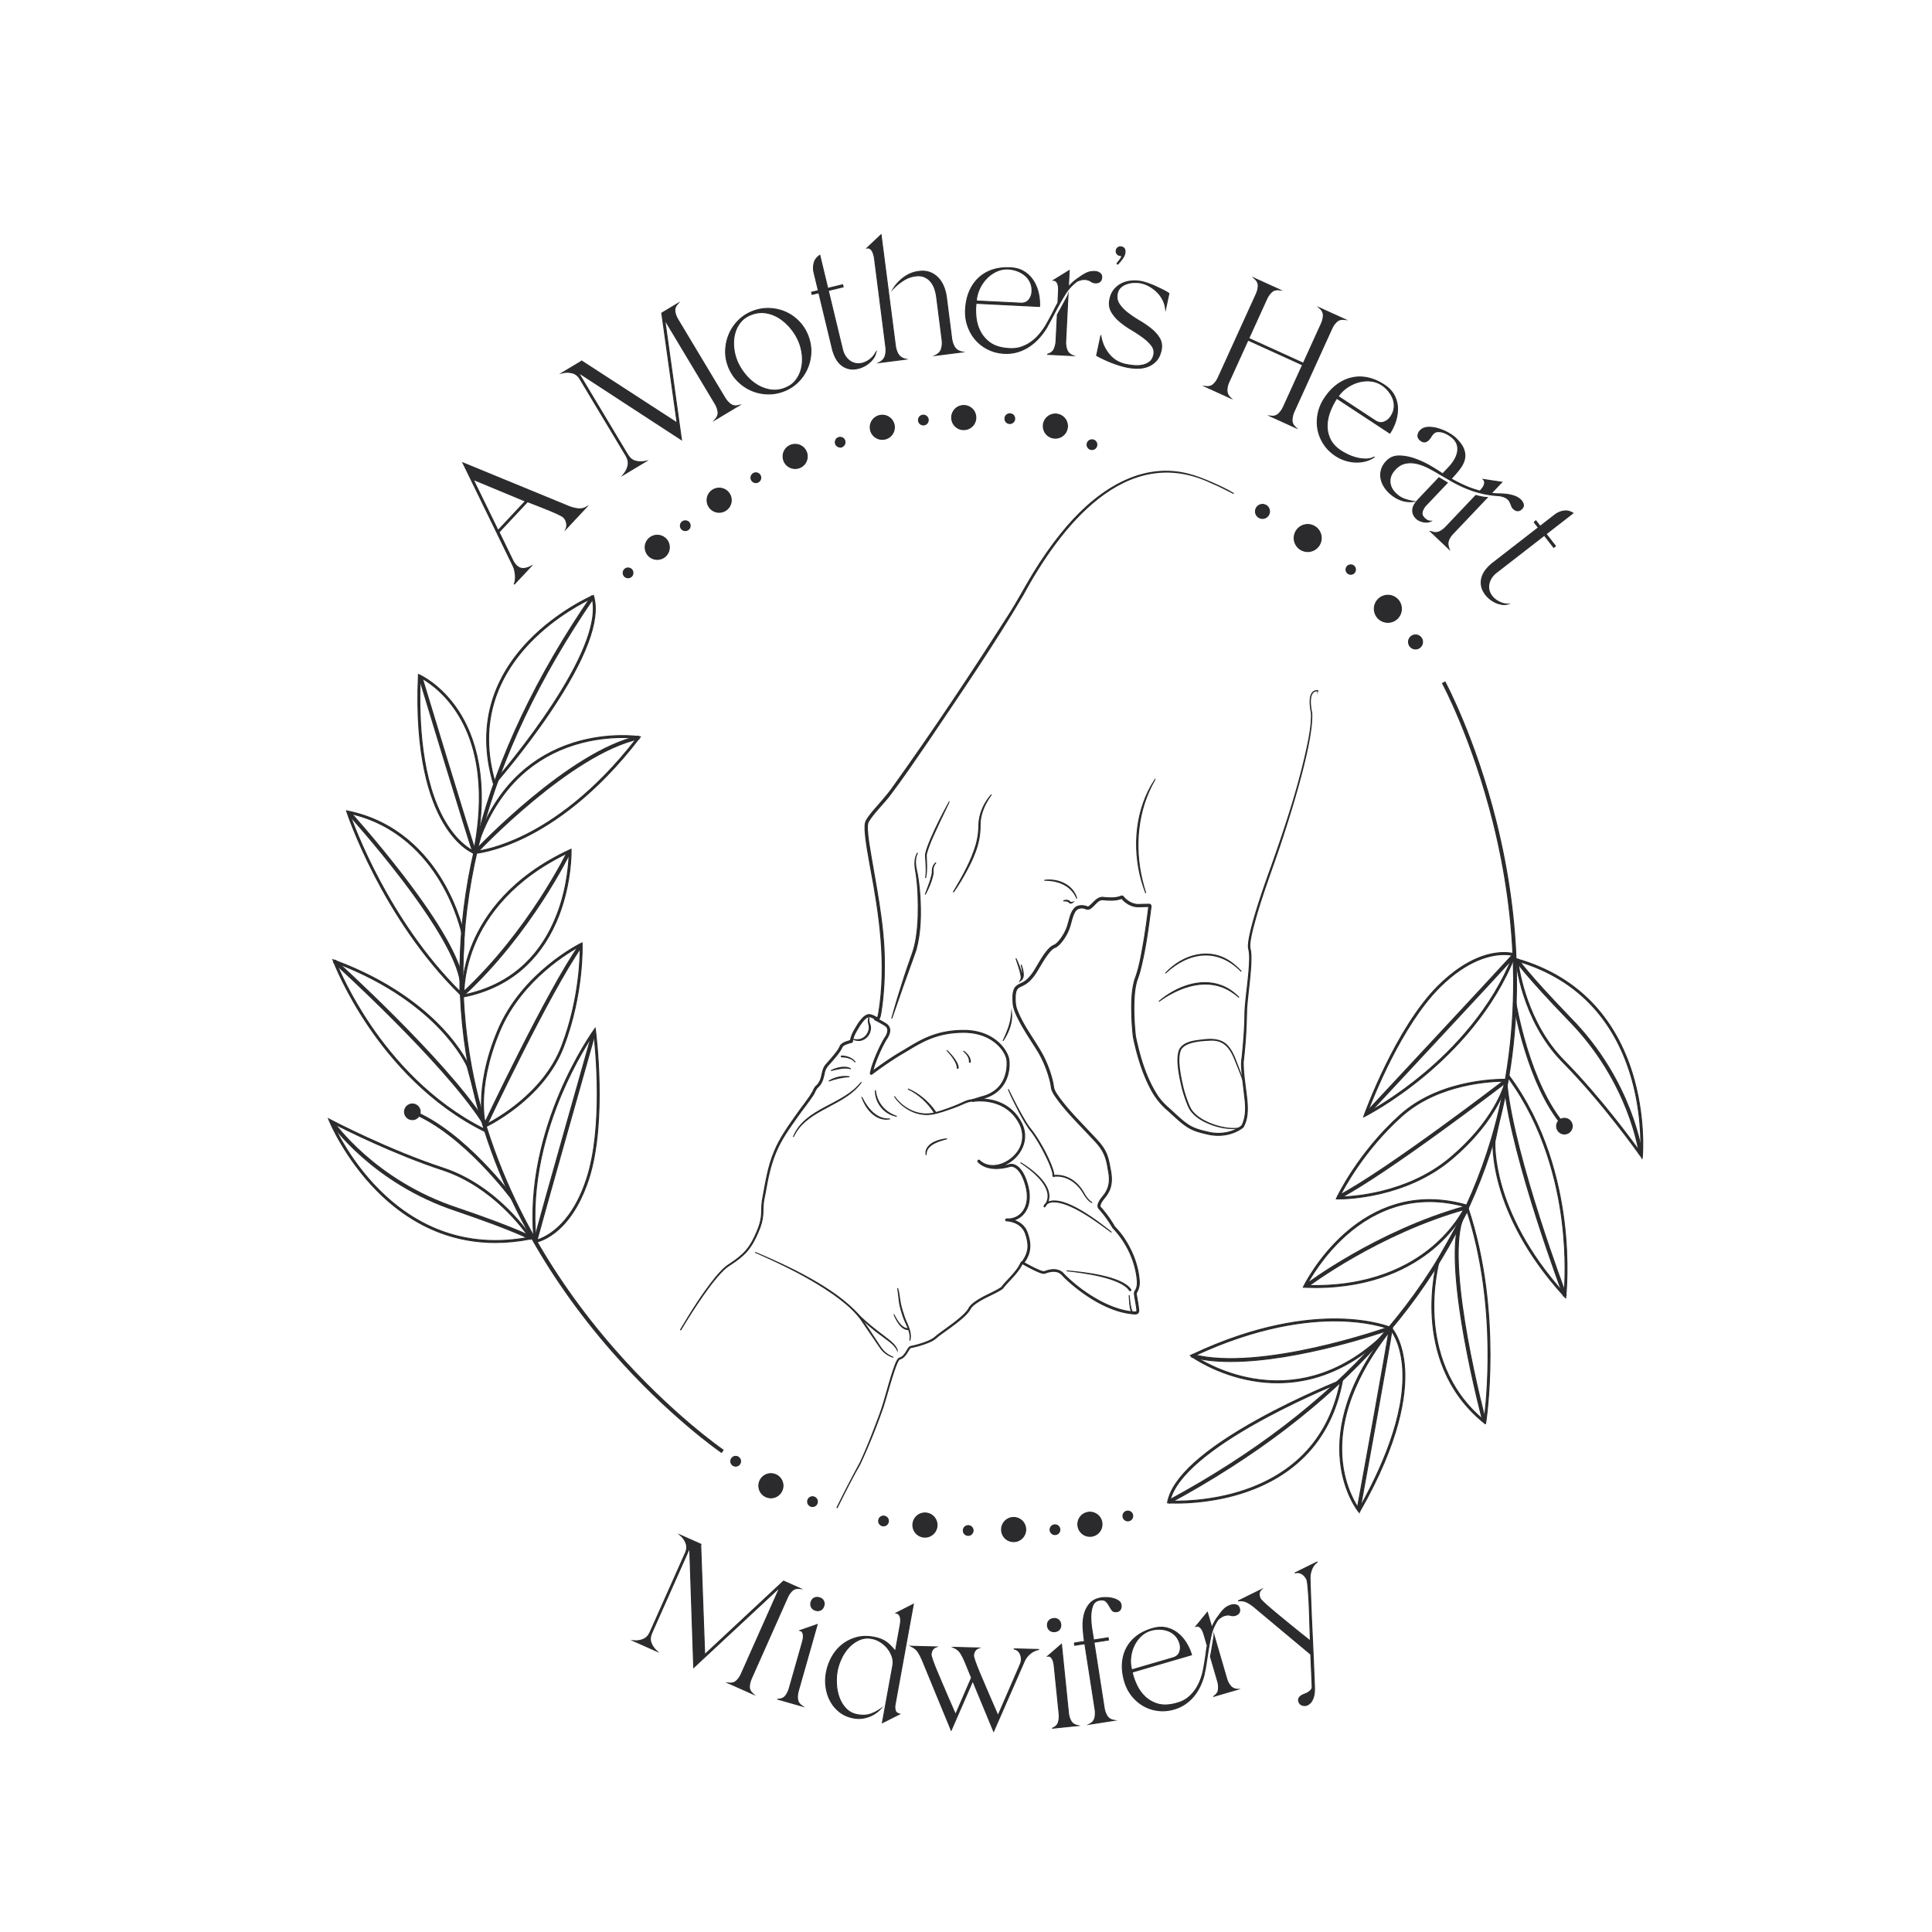 <?xml version="1.0" encoding="UTF-8"?>
<svg data-bbox="340.08 243.04 1360.513 1549.18" viewBox="0 0 2000 2000" xmlns="http://www.w3.org/2000/svg" data-type="ugc">
    <g>
        <path d="m725.35 1598.54 4.13 114.33 81.64-76.15 17.18 7.65c-3.44-.41-6.16.32-8.17 2.17-2.01 1.85-3.64 4.18-4.89 6.99l-37.49 84.2c-1.25 2.81-1.91 5.61-1.96 8.39-.06 2.78 1.22 5.32 3.82 7.6l-25.62-11.41c3.44.41 6.19-.3 8.25-2.13 2.06-1.83 3.74-4.2 5.04-7.12l40.06-89.98-89.21 83.07-4.17-123.9-39.23 88.11c-1.67 3.75-1.92 7.19-.76 10.33 1.16 3.14 3.15 6.02 5.98 8.65l-24.37-10.85c3.84.34 7.3-.15 10.38-1.46 3.08-1.31 5.43-3.79 7.05-7.43l36.65-82.33c1.53-3.44 1.66-6.75.4-9.93-1.27-3.19-3.2-5.92-5.8-8.2l21.09 9.4z" fill="#2b2a2c" stroke="#2b2a2c" stroke-miterlimit="10"/>
        <path d="M805.3 1759.05c3.46-.08 6.06-1.21 7.81-3.38 1.74-2.17 3.05-4.79 3.92-7.86l13.7-48.19c.25-.88.48-1.91.7-3.09.22-1.18.29-2.38.22-3.58-.07-1.2-.36-2.26-.87-3.18-.51-.92-1.37-1.54-2.57-1.89l17.75-6.16-19.54 68.76c-.87 3.07-1.11 5.99-.72 8.77.39 2.78 1.99 5.1 4.78 6.96l-25.18-7.16zm42.86-105.15c1.97.56 3.39 1.62 4.26 3.16.86 1.55 1.01 3.31.45 5.28-.56 1.97-1.62 3.39-3.16 4.26-1.55.86-3.31 1.01-5.28.45-1.97-.56-3.42-1.62-4.34-3.19-.92-1.56-1.1-3.33-.54-5.31.56-1.97 1.64-3.38 3.25-4.23 1.6-.84 3.39-.98 5.36-.42z" fill="#2b2a2c" stroke="#2b2a2c" stroke-miterlimit="10"/>
        <path d="M904.04 1694.71c2.69.49 5.1 1.13 7.21 1.92 2.12.79 4.05 1.78 5.8 2.97a31.44 31.44 0 0 1 4.97 4.21c1.56 1.62 3.2 3.45 4.91 5.5l4.93-27.09c.18-1.01.34-2.17.46-3.48s.07-2.59-.17-3.85c-.24-1.26-.7-2.36-1.4-3.3s-1.72-1.53-3.07-1.78l17.82-9.09-18.87 103.63c-.39 2.13-.35 4.17.1 6.1.46 1.94 1.96 3.25 4.5 3.95l-17.79 8.93 10.75-59.05c.59-3.25.36-6.42-.7-9.51a27.84 27.84 0 0 0-4.71-8.5 29.658 29.658 0 0 0-7.41-6.56c-2.86-1.79-5.8-2.97-8.83-3.52-4.82-.88-9.26-.38-13.31 1.49-4.05 1.87-7.63 4.49-10.73 7.87-3.11 3.37-5.67 7.25-7.68 11.64-2.02 4.39-3.4 8.65-4.16 12.8-.73 4.04-.97 8.51-.71 13.43s1.19 9.54 2.77 13.89c1.58 4.34 3.93 8.16 7.04 11.45 3.11 3.29 7.07 5.37 11.9 6.25 4.71.86 8.84.77 12.39-.26 3.55-1.03 7.3-2.87 11.26-5.51-3.45 3.66-7.65 6.34-12.59 8.05-4.95 1.71-9.94 2.1-14.99 1.18-5.5-1-10.23-3.02-14.19-6.06-3.97-3.04-7.15-6.72-9.55-11.04-2.4-4.32-4-9.04-4.81-14.17-.8-5.13-.74-10.27.2-15.43 1.08-5.94 3.04-11.44 5.87-16.49 2.83-5.05 6.38-9.27 10.65-12.66 4.27-3.39 9.12-5.84 14.55-7.34 5.46-1.53 11.31-1.71 17.59-.57z" fill="#2b2a2c" stroke="#2b2a2c" stroke-miterlimit="10"/>
        <path d="m943.08 1704.21 26.15.66c-1.73.64-3.04 1.66-3.93 3.07-.89 1.41-1.36 3.02-1.4 4.84-.02.91.5 2.89 1.56 5.94 1.06 3.05 2.46 6.65 4.18 10.8 1.72 4.15 3.6 8.59 5.65 13.31 2.05 4.73 3.99 9.25 5.82 13.57s3.5 8.16 5.01 11.5c1.51 3.35 2.54 5.71 3.07 7.09l16.53-38.24-7.09-17.28c-1.29-3.11-2.73-5.88-4.32-8.32-1.59-2.43-4.02-4.38-7.29-5.83l26.15.66c-1.73.64-3.04 1.67-3.93 3.07-.89 1.4-1.36 3.02-1.4 4.84-.02.91.5 2.89 1.56 5.94 1.06 3.05 2.46 6.65 4.18 10.79 1.72 4.15 3.6 8.59 5.65 13.31 2.05 4.73 3.98 9.25 5.82 13.57 1.83 4.32 3.5 8.16 5.01 11.5 1.51 3.35 2.53 5.71 3.07 7.09l23.24-53.64c.61-1.46.93-2.94.97-4.42.07-2.62-.56-5-1.87-7.15-1.31-2.14-3.33-3.48-6.06-4l26.15.66c-3.21.49-6.18 1.84-8.91 4.05-2.74 2.21-4.77 4.79-6.1 7.71l-31.94 72.92-21.61-52.2-22.32 51.1-29.99-72.77c-1.29-3.11-2.73-5.88-4.32-8.32-1.59-2.43-4.02-4.37-7.29-5.82z" fill="#2b2a2c" stroke="#2b2a2c" stroke-miterlimit="10"/>
        <path d="M1090.62 1675.49c2.04-.21 3.75.25 5.12 1.37s2.17 2.7 2.37 4.74c.21 2.04-.25 3.75-1.37 5.12-1.12 1.38-2.7 2.17-4.74 2.38-2.04.21-3.78-.24-5.21-1.36-1.43-1.11-2.25-2.69-2.46-4.73-.21-2.04.28-3.75 1.45-5.13 1.18-1.39 2.79-2.19 4.84-2.39zm-.98 113.54c3.19-1.36 5.19-3.36 6-6.03.82-2.66 1.06-5.58.74-8.75l-5.08-49.85c-.09-.91-.26-1.95-.49-3.13-.24-1.18-.61-2.31-1.12-3.41-.51-1.09-1.18-1.97-1.99-2.63-.81-.66-1.84-.93-3.09-.8l14.22-12.28 7.25 71.11c.32 3.18 1.18 5.98 2.58 8.42 1.39 2.44 3.73 4 7.01 4.7l-26.03 2.65z" fill="#2b2a2c" stroke="#2b2a2c" stroke-miterlimit="10"/>
        <path d="m1112.17 1700.81 10.48-1.63c-.65-4.17-1.13-8.71-1.43-13.62-.31-4.91.07-9.56 1.12-13.93 1.05-4.37 2.97-8.19 5.75-11.45s6.87-5.31 12.28-6.15c1.35-.21 3.13-.28 5.33-.22 2.2.06 4.35.36 6.46.9 2.1.54 3.96 1.35 5.57 2.42 1.61 1.08 2.56 2.52 2.84 4.32.25 1.58.01 3.06-.69 4.44-.71 1.38-1.91 2.2-3.6 2.46-2.37.37-4.06-.15-5.09-1.54-1.03-1.4-1.99-2.92-2.88-4.57a18.84 18.84 0 0 0-3.38-4.49c-1.36-1.35-3.51-1.79-6.44-1.33-3.72.58-6.2 2.61-7.45 6.09s-1.84 7.44-1.79 11.87c.05 4.43.45 8.84 1.19 13.23.74 4.38 1.29 7.76 1.66 10.12l15.04-2.34.37 2.37-15.04 2.34 10.6 68.09c.47 3.04 1.48 5.8 3.02 8.27 1.54 2.47 4.02 3.96 7.45 4.47l-25.85 4.02c3.11-1.52 4.99-3.69 5.65-6.5.66-2.81.75-5.74.28-8.78l-10.6-68.09-10.48 1.63-.37-2.4z" fill="#2b2a2c" stroke="#2b2a2c" stroke-miterlimit="10"/>
        <path d="M1193.09 1685.83c5.03-1.47 9.71-1.73 14.02-.79 4.31.94 8.19 2.75 11.65 5.42 3.45 2.67 6.44 5.99 8.95 9.95 2.52 3.96 4.43 8.18 5.74 12.66l-61.4 17.9c.95 4.47 2.5 8.98 4.65 13.51 2.15 4.54 4.96 8.47 8.42 11.79 3.46 3.33 7.56 5.78 12.3 7.37 4.74 1.59 10.25 1.76 16.54.52 2.58-.51 5.13-1.23 7.66-2.14 2.52-.91 4.92-2.17 7.18-3.79 2.82-2.13 5.25-4.5 7.28-7.11 2.03-2.61 3.77-5.49 5.23-8.65 2.09-4.64 3.61-9.51 4.56-14.6.95-5.09 1.8-10.23 2.54-15.43.16-1.47.36-2.95.58-4.44.22-1.49.48-2.93.79-4.33l-3.35-11.49c-.25-.87-.61-1.87-1.05-2.99-.44-1.12-1.02-2.17-1.72-3.15s-1.51-1.72-2.43-2.23c-.92-.5-1.98-.58-3.18-.23l11.81-14.48 4.64 15.92c1.76-4.55 4.12-8.68 7.07-12.39 1.65-2.5 3.48-4.76 5.51-6.77 2.02-2.01 4.57-3.47 7.63-4.36 1.64-.48 3.3-.49 4.98-.03 1.68.46 2.79 1.62 3.33 3.48.54 1.86.4 3.42-.42 4.66-.82 1.25-2.11 2.13-3.86 2.64-1.53.45-3.2.43-5-.06-1.8-.48-3.85-.39-6.15.28-1.21.35-2.35.89-3.44 1.63-1.09.74-2.16 1.55-3.21 2.45-3.51 5.06-5.95 10.67-7.3 16.82-1.35 6.16-2.54 12.58-3.55 19.29-.58 3.73-1.15 7.46-1.73 11.19-.58 3.73-1.35 7.4-2.31 11 .15-.28.27-.61.34-.99s.18-.7.34-.99a65.364 65.364 0 0 1-4.22 12.1 51 51 0 0 1-6.54 10.55 42.808 42.808 0 0 1-8.98 8.32c-3.41 2.36-7.25 4.16-11.52 5.41-5.69 1.66-11.25 2.15-16.67 1.48-5.42-.67-10.41-2.31-14.97-4.9-4.56-2.59-8.56-6.05-12.02-10.39-3.46-4.33-6-9.29-7.63-14.88-1.88-6.46-2.65-12.55-2.31-18.3.34-5.74 1.75-11.02 4.2-15.83 2.45-4.81 5.93-8.97 10.43-12.48 4.49-3.49 10.03-6.21 16.59-8.12zm-21.54 42.79 42.68-12.44c3.5-1.02 5.79-2.96 6.85-5.83 1.06-2.86 1.14-5.88.21-9.06-.96-3.28-2.5-6.01-4.61-8.18-2.12-2.17-4.55-3.78-7.28-4.82-2.74-1.04-5.69-1.6-8.86-1.69-3.17-.08-6.23.3-9.19 1.17-4.05 1.18-7.57 3.25-10.57 6.2s-5.36 6.34-7.1 10.17c-1.73 3.83-2.8 7.91-3.2 12.24-.41 4.33-.05 8.41 1.07 12.24zm84.94 27.43c2.89-1.91 4.49-4.25 4.81-7.01.32-2.77.04-5.68-.86-8.75l-7.37-25.28c.14-.75.41-2.26.82-4.51.41-2.26.82-4.63 1.22-7.12s.78-4.77 1.13-6.83c.35-2.06.51-3.33.5-3.8l13.06 44.82c.89 3.07 2.25 5.67 4.06 7.81 1.81 2.14 4.34 3.28 7.58 3.4l-24.95 7.27z" fill="#2b2a2c" stroke="#2b2a2c" stroke-miterlimit="10"/>
        <path d="m1282.11 1657.14 23.46-11.58c-1.28 1.27-1.95 2.75-2.01 4.43-.06 1.68.29 3.29 1.04 4.82.4.82 1.79 2.33 4.14 4.53 2.36 2.21 5.28 4.77 8.75 7.69 3.48 2.93 7.25 6.06 11.31 9.39 4.06 3.34 7.94 6.5 11.65 9.5 3.71 3.01 7.02 5.66 9.94 7.97 2.92 2.31 4.94 3.95 6.05 4.93.01-1.53-.06-4.04-.19-7.53s-.27-7.5-.4-12.01-.28-9.2-.46-14.07c-.18-4.87-.41-9.39-.69-13.58-.28-4.18-.6-7.84-.94-10.98-.34-3.14-.71-5.11-1.12-5.93-1.16-2.35-2.83-4.2-5.02-5.53-2.18-1.34-4.6-1.6-7.26-.8l23.46-11.58c-2.71 1.98-4.69 4.54-5.93 7.69-1.24 3.16-1.82 6.36-1.73 9.63.56 18.92 1.29 37.72 2.19 56.41.9 18.69 1.7 37.52 2.42 56.49.04 1.63-.02 3.31-.18 5.05-.16 1.73-.5 3.42-1.02 5.08-.52 1.65-1.27 3.17-2.24 4.54-.98 1.37-2.28 2.46-3.92 3.27-1.43.71-3.02.82-4.78.36-1.76-.47-2.99-1.42-3.69-2.85-.86-1.74-.94-3.26-.24-4.55.7-1.3 1.81-2.32 3.34-3.08 1.02-.5 2.15-1 3.37-1.47a16.99 16.99 0 0 0 3.34-1.74c1-.68 1.87-1.49 2.61-2.43.74-.94 1.07-2.15.98-3.63l-1.43-33.04-57.79-48.33c-2.64-2.26-5.24-4.05-7.81-5.39-2.56-1.36-5.63-1.91-9.2-1.68z" fill="#2b2a2c" stroke="#2b2a2c" stroke-miterlimit="10"/>
        <path d="M532.22 604.92c1.16-2.61 1.6-5.73 1.31-9.38-.29-3.64-1.01-6.73-2.17-9.26l-52.19-107.16 109.75 45.15c2.78 1.15 5.81 1.94 9.1 2.38 3.29.43 6.32-.15 9.09-1.73l-21.15 22.6c.85-1.94 1.01-4.08.47-6.42-.53-2.34-1.57-4.24-3.11-5.68-.94-.88-3.1-2.09-6.47-3.64-3.37-1.55-7.07-3.13-11.11-4.73-4.03-1.61-7.9-3.14-11.6-4.59-3.7-1.45-6.39-2.48-8.07-3.09l-29.45 31.46 13.89 28.66c.54 1.15 1.15 2.24 1.85 3.3.7 1.06 1.52 2.02 2.46 2.91 2.23 2.08 4.64 3.02 7.25 2.81 2.61-.21 5.17-.98 7.7-2.31l-17.55 18.72zm11.72-86.12-54.13-22.48 25.76 52.78 28.37-30.3z" fill="#2b2a2c" stroke="#2b2a2c" stroke-miterlimit="10"/>
        <path d="m602.24 373.79 98.72 64.04-15.92-113.72 16.59-9.95c-2.37 2.66-3.37 5.38-3 8.16.37 2.79 1.37 5.54 3 8.25l48.77 81.29c1.63 2.71 3.6 4.92 5.91 6.61 2.31 1.69 5.2 2.11 8.66 1.27l-24.73 14.84c2.37-2.65 3.4-5.39 3.08-8.2-.32-2.81-1.33-5.63-3.02-8.45l-52.12-86.87 17.28 124.18-106.81-69.65 51.03 85.06c2.17 3.62 4.92 5.87 8.25 6.74 3.33.88 6.93.9 10.81.08l-23.53 14.12c2.55-3.04 4.19-6.24 4.9-9.61.71-3.37.02-6.81-2.1-10.33l-47.69-79.48c-1.99-3.32-4.7-5.38-8.13-6.2-3.43-.81-6.87-.8-10.33.04l20.38-12.22z" fill="#2b2a2c" stroke="#2b2a2c" stroke-miterlimit="10"/>
        <path d="M753.86 378.92c-2.12-5.72-3.01-11.48-2.66-17.3.34-5.82 1.68-11.32 4.01-16.49 2.33-5.18 5.59-9.79 9.78-13.85 4.19-4.05 9.14-7.14 14.86-9.26 5.72-2.12 11.51-3.02 17.38-2.69 5.87.33 11.37 1.66 16.5 4.01 5.12 2.35 9.7 5.66 13.71 9.92 4.02 4.26 7.09 9.25 9.21 14.97 2.12 5.72 3.04 11.48 2.75 17.27-.29 5.8-1.6 11.29-3.93 16.46-2.33 5.18-5.59 9.8-9.78 13.85-4.19 4.06-9.14 7.14-14.86 9.26-5.72 2.12-11.51 3.02-17.38 2.69-5.87-.32-11.37-1.66-16.5-4.01-5.12-2.35-9.72-5.65-13.8-9.89-4.07-4.24-7.17-9.22-9.29-14.94zm8.57-6.74c1.75 4.73 4.34 9.34 7.75 13.82 3.41 4.49 7.3 8.24 11.67 11.24 4.37 3.01 9.16 5.05 14.37 6.12 5.21 1.07 10.51.61 15.9-1.39 4.84-1.79 8.64-4.42 11.42-7.89 2.78-3.47 4.73-7.38 5.87-11.74 1.13-4.36 1.52-8.88 1.16-13.56-.36-4.68-1.33-9.17-2.92-13.45-1.79-4.84-4.39-9.47-7.78-13.9-3.4-4.43-7.29-8.18-11.67-11.24-4.39-3.06-9.18-5.1-14.37-6.12-5.19-1.01-10.48-.52-15.87 1.48-4.73 1.75-8.51 4.37-11.34 7.86a30.719 30.719 0 0 0-5.95 11.77c-1.14 4.36-1.52 8.88-1.16 13.56.35 4.67 1.33 9.15 2.92 13.44z" fill="#2b2a2c" stroke="#2b2a2c" stroke-miterlimit="10"/>
        <path d="m840.69 304.75-.54-2.22 7.01-1.69-4.45-18.47c-.82-3.42-.82-6.77.02-10.05s2.82-5.95 5.94-8.03l8.23 34.2 15.39-3.71.54 2.22-15.39 3.71 14.74 61.22c.58 2.39 1.49 4.59 2.76 6.57 1.26 1.99 2.78 3.65 4.54 4.97 1.77 1.32 3.76 2.23 5.99 2.72 2.23.49 4.6.43 7.1-.17 2.85-.69 5.59-2.07 8.23-4.15 2.63-2.08 4.59-4.48 5.86-7.2a13.96 13.96 0 0 1-2.38 5.91c-1.25 1.81-2.7 3.43-4.35 4.85a27.638 27.638 0 0 1-5.45 3.66c-1.99 1.02-3.95 1.76-5.89 2.23-3.76.91-7.12.99-10.07.25s-5.56-2.07-7.84-3.99c-2.27-1.92-4.15-4.34-5.63-7.24-1.48-2.9-2.63-6.06-3.46-9.48l-13.92-57.8-6.98 1.69z" fill="#2b2a2c" stroke="#2b2a2c" stroke-miterlimit="10"/>
        <path d="M910 375.41c3.33-1.72 5.43-4 6.31-6.83.88-2.83 1.1-5.99.65-9.48l-11.69-91.6c-.13-1.05-.37-2.2-.71-3.46-.34-1.26-.79-2.47-1.35-3.64s-1.31-2.11-2.22-2.82c-.92-.71-2.07-.98-3.47-.8l14.56-13.74 14.82 114.78c.45 3.49 1.45 6.49 3.01 9.01 1.56 2.52 4.17 4.2 7.82 5.03L910 375.41zm15-76.92c2.85-4.5 6.56-8.37 11.11-11.61s9.56-5.21 15.03-5.91c4.42-.56 8.28-.2 11.58 1.09 3.3 1.29 6.14 3.21 8.53 5.74 2.39 2.53 4.28 5.57 5.68 9.12 1.4 3.54 2.35 7.3 2.85 11.25l5.39 42.22c.45 3.49 1.48 6.52 3.11 9.09 1.63 2.57 4.26 4.22 7.9 4.93l-27.92 3.56c3.34-1.61 5.44-3.89 6.31-6.83.87-2.95 1.08-6.11.65-9.48l-5.66-44.31c-.39-3.02-1.09-5.95-2.09-8.78-1.01-2.82-2.42-5.28-4.22-7.35-1.8-2.07-3.98-3.63-6.53-4.66-2.56-1.03-5.58-1.33-9.07-.88-4.42.56-8.54 2.07-12.37 4.5a57.772 57.772 0 0 0-10.28 8.31z" fill="#2b2a2c" stroke="#2b2a2c" stroke-miterlimit="10"/>
        <path d="M1046.1 277.2c5.39.27 10.02 1.59 13.89 3.95 3.87 2.37 7.04 5.43 9.49 9.19s4.24 7.99 5.35 12.68c1.11 4.69 1.55 9.44 1.31 14.24l-65.7-3.28c-.59 4.67-.6 9.57-.03 14.7.56 5.13 1.97 9.9 4.22 14.3s5.4 8.17 9.47 11.3c4.07 3.14 9.37 5.17 15.9 6.08 2.68.37 5.4.53 8.16.5 2.76-.04 5.51-.46 8.25-1.26 3.46-1.12 6.62-2.6 9.47-4.46 2.85-1.85 5.51-4.07 7.99-6.64a66.46 66.46 0 0 0 9.35-12.65c2.64-4.62 5.19-9.34 7.66-14.15.65-1.38 1.34-2.75 2.06-4.12.71-1.37 1.46-2.68 2.22-3.94l.61-12.3c.05-.94.04-2.02-.01-3.26-.06-1.24-.26-2.45-.61-3.64s-.89-2.19-1.61-2.99c-.73-.8-1.73-1.23-3.02-1.3l16.35-10.1-.85 17.04c3.24-3.83 6.93-7.05 11.05-9.66 2.44-1.87 4.98-3.45 7.63-4.73 2.65-1.28 5.61-1.83 8.89-1.67 1.76.09 3.37.64 4.85 1.65 1.47 1.01 2.16 2.52 2.06 4.51-.1 1.99-.76 3.46-1.98 4.39-1.22.94-2.77 1.36-4.64 1.27-1.64-.08-3.26-.66-4.84-1.74-1.59-1.08-3.61-1.68-6.07-1.8-1.29-.06-2.59.08-3.9.42-1.31.35-2.62.78-3.94 1.3-5.12 3.74-9.37 8.37-12.76 13.89-3.39 5.53-6.71 11.38-9.95 17.55-1.82 3.43-3.63 6.86-5.45 10.29-1.82 3.43-3.8 6.74-5.96 9.92.25-.22.47-.5.66-.85.19-.34.41-.62.66-.85-2.42 3.75-5.15 7.2-8.18 10.33-3.04 3.14-6.34 5.82-9.91 8.05a43.944 43.944 0 0 1-11.52 5.06c-4.11 1.14-8.44 1.6-13.01 1.38-6.09-.3-11.66-1.7-16.7-4.18-5.04-2.48-9.34-5.75-12.89-9.8-3.56-4.05-6.28-8.77-8.19-14.15-1.9-5.38-2.71-11.05-2.41-17.03.35-6.91 1.65-13.1 3.92-18.56 2.27-5.46 5.41-10.12 9.42-13.97 4.01-3.85 8.79-6.72 14.34-8.62 5.58-1.87 11.87-2.64 18.9-2.29zm-35.35 34.34 45.67 2.28c3.75.19 6.62-.93 8.62-3.36 2-2.42 3.08-5.33 3.25-8.73.18-3.51-.4-6.68-1.73-9.51-1.33-2.82-3.15-5.2-5.45-7.14-2.31-1.93-4.99-3.48-8.05-4.63a30.68 30.68 0 0 0-9.32-1.96c-4.33-.22-8.46.61-12.36 2.46a34.46 34.46 0 0 0-10.32 7.5c-2.97 3.14-5.39 6.75-7.23 10.82-1.85 4.08-2.88 8.17-3.08 12.27zm73.31 55.26c3.45-.88 5.79-2.62 7.04-5.2 1.24-2.58 1.95-5.51 2.11-8.79l1.35-27.05c.39-.69 1.16-2.06 2.32-4.11 1.16-2.06 2.35-4.22 3.58-6.51s2.36-4.37 3.39-6.26c1.03-1.89 1.62-3.06 1.76-3.52l-2.4 47.96c-.16 3.28.27 6.27 1.31 8.96 1.04 2.69 3.11 4.65 6.22 5.86l-26.68-1.34z" fill="#2b2a2c" stroke="#2b2a2c" stroke-miterlimit="10"/>
        <path d="M1139.57 347.57c1.12 7.07 3.91 13.4 8.36 18.96 4.44 5.57 10.28 9.12 17.51 10.66 2.41.51 5.14.92 8.19 1.21 3.05.29 5.99.17 8.8-.37 2.81-.54 5.32-1.62 7.53-3.25s3.65-4.04 4.34-7.26c.78-3.67.05-6.97-2.2-9.91-2.25-2.94-5.22-5.76-8.89-8.46-3.68-2.7-7.73-5.37-12.14-7.99-4.42-2.62-8.43-5.46-12.03-8.51-3.61-3.05-6.45-6.44-8.53-10.18-2.08-3.74-2.6-8.02-1.57-12.84.86-4.01 2.4-7.34 4.65-9.98 2.24-2.64 4.87-4.68 7.88-6.14 3.01-1.45 6.34-2.33 10-2.63 3.66-.3 7.27-.07 10.82.69 1.72.37 3.86 1 6.43 1.91 2.56.91 5.18 1.98 7.86 3.21 2.67 1.23 5.26 2.47 7.75 3.72s4.41 2.38 5.75 3.39l-3.45 16.17c-.37-3.32-1.29-6.45-2.76-9.4-1.47-2.95-3.36-5.6-5.67-7.96a37.695 37.695 0 0 0-7.87-6.09c-2.93-1.71-5.95-2.89-9.04-3.55-2.18-.47-4.6-.65-7.25-.56-2.66.09-5.18.54-7.57 1.35-2.39.81-4.48 2.01-6.26 3.61s-2.95 3.72-3.52 6.35c-.88 4.13-.24 7.84 1.94 11.12 2.18 3.28 5.09 6.33 8.75 9.15 3.65 2.82 7.72 5.55 12.19 8.18 4.47 2.64 8.52 5.42 12.15 8.35 3.63 2.93 6.5 6.19 8.62 9.75 2.11 3.57 2.67 7.71 1.67 12.41-.96 4.47-2.65 8.04-5.07 10.7-2.43 2.66-5.28 4.63-8.55 5.91-3.27 1.28-6.83 1.93-10.67 1.95-3.84.02-7.65-.38-11.44-1.18-5.05-1.08-10.36-2.72-15.94-4.93-5.58-2.21-10.62-4.58-15.12-7.1l4.35-20.46z" fill="#2b2a2c" stroke="#2b2a2c" stroke-miterlimit="10"/>
        <path d="m1261.13 390.84 39.33-86.45c1.31-2.88 1.99-5.73 2.05-8.54.05-2.81-1.25-5.4-3.91-7.77l26.26 11.94c-3.53-.45-6.34.27-8.42 2.16-2.08 1.89-3.78 4.27-5.09 7.15l-18.64 40.98 56.51 25.71 18.64-40.98c1.31-2.88 1.99-5.73 2.05-8.54.05-2.81-1.25-5.4-3.91-7.77l26.26 11.94c-3.53-.45-6.34.27-8.42 2.16-2.08 1.89-3.78 4.27-5.09 7.15l-39.18 86.13c-1.31 2.88-1.99 5.79-2.04 8.73-.05 2.94 1.2 5.57 3.75 7.89l-26.26-11.94c3.53.45 6.36-.33 8.49-2.32 2.13-1.99 3.85-4.43 5.16-7.31l19.74-43.39-56.51-25.71-19.88 43.71c-1.26 2.78-1.88 5.62-1.85 8.53.03 2.91 1.26 5.5 3.71 7.77l-26.26-11.94c3.53.45 6.32-.24 8.38-2.08 2.06-1.81 3.77-4.22 5.13-7.21z" fill="#2b2a2c" stroke="#2b2a2c" stroke-miterlimit="10"/>
        <path d="M1371.02 412.52c3.8-5.78 8.06-10.45 12.79-14.01 4.72-3.56 9.79-5.98 15.2-7.27 5.41-1.29 10.98-1.34 16.73-.16 5.75 1.18 11.56 3.71 17.44 7.57 4.51 2.96 7.83 6.45 9.97 10.45 2.14 4 3.31 8.25 3.52 12.73.21 4.49-.4 9.04-1.81 13.65a50.409 50.409 0 0 1-6.09 12.94l-54.97-36.13c-2.9 4.41-5.28 9.09-7.13 14.05-1.86 4.96-2.79 9.85-2.81 14.68-.02 4.83 1.07 9.47 3.26 13.93 2.19 4.46 5.83 8.36 10.93 11.71 2.25 1.48 4.85 2.91 7.81 4.29a46.75 46.75 0 0 0 9.17 3.18c3.16.74 6.3 1.09 9.42 1.04 3.12-.05 5.93-.8 8.42-2.25-2.88 2.04-6.05 3.49-9.51 4.38-3.46.88-6.99 1.23-10.58 1.04-3.6-.19-7.1-.84-10.5-1.96a39.989 39.989 0 0 1-9.52-4.57c-5.1-3.35-9.19-7.37-12.27-12.07-3.09-4.7-5.14-9.69-6.15-14.98-1.01-5.3-.97-10.74.11-16.34 1.1-5.6 3.29-10.9 6.57-15.9zm14.28-2.19 38.21 25.12c3.13 2.06 6.18 2.55 9.13 1.48 2.95-1.08 5.36-3.03 7.23-5.88 1.93-2.94 3.04-5.96 3.33-9.07.29-3.11-.07-6.08-1.08-8.92s-2.54-5.53-4.59-8.07a30.79 30.79 0 0 0-7.04-6.42c-3.63-2.38-7.6-3.76-11.91-4.14-4.31-.38-8.55.03-12.7 1.23-4.16 1.2-8.06 3.09-11.72 5.66-3.65 2.58-6.61 5.59-8.86 9.01z" fill="#2b2a2c" stroke="#2b2a2c" stroke-miterlimit="10"/>
        <path d="m1493.43 490.54 6.42-6.76c1.94-2.04 3.7-4.33 5.3-6.85 1.59-2.53 2.73-5.13 3.41-7.8.68-2.67.71-5.35.1-8.03-.61-2.68-2.15-5.19-4.61-7.53-1.11-1.05-2.57-2.15-4.38-3.31-1.81-1.15-3.68-2.04-5.6-2.65-1.92-.61-3.82-.88-5.68-.79-1.87.09-3.48.86-4.85 2.3-.89.94-1.63 1.93-2.22 2.98a15.59 15.59 0 0 1-2.22 2.98c-2.99 3.15-6.1 3.18-9.33.12-1.45-1.37-2.07-2.93-1.86-4.68s.95-3.3 2.24-4.66c2.1-2.21 4.82-3.38 8.18-3.51 3.35-.13 6.83.34 10.42 1.41 3.59 1.07 7.01 2.49 10.25 4.28 3.24 1.78 5.75 3.52 7.54 5.22 4.34 4.12 7.19 7.96 8.57 11.53 1.38 3.57 1.69 7.03.95 10.36-.74 3.34-2.38 6.68-4.9 10.02-2.53 3.34-5.53 6.84-9 10.5 4.71 2.7 9.55 5.15 14.5 7.34a96.331 96.331 0 0 0 15.44 5.32c.65-.68 1.37-1.53 2.17-2.54.8-1.02 1.44-2.07 1.91-3.16.47-1.09.71-2.2.72-3.32.01-1.12-.45-2.12-1.38-3.01l19.11 2.86-10.9 11.48c2.41.35 4.99.53 7.73.55 2.74.01 5.48.19 8.23.53 2.74.34 5.37.94 7.88 1.79 2.51.85 4.7 2.16 6.57 3.94 1.36 1.29 2.27 2.76 2.73 4.41.46 1.65 0 3.19-1.37 4.64-2.83 2.98-5.81 2.97-8.96-.02-.68-.65-1.18-1.36-1.49-2.14l-.93-2.34c-.31-.78-.69-1.62-1.12-2.52-.44-.9-1.13-1.8-2.06-2.68-1.19-1.13-2.71-2-4.55-2.62-1.84-.62-3.59-.99-5.25-1.11-5.98-.34-11.64-1.15-16.98-2.42a108.24 108.24 0 0 1-15.55-4.95c-5.03-2.03-9.94-4.39-14.74-7.08-4.8-2.7-9.73-5.55-14.78-8.57-3.29-1.99-6.86-3.97-10.73-5.94-3.87-1.97-7.76-3.41-11.68-4.3-3.92-.89-7.8-.98-11.64-.26-3.84.72-7.41 2.83-10.72 6.31-3.8 4-5.59 8.27-5.39 12.83.2 4.56 2.26 8.69 6.17 12.41 2.63 2.5 5.48 4.32 8.54 5.44 3.06 1.12 6.33 1.97 9.83 2.54-4.8.62-9.35.1-13.66-1.57-4.32-1.67-8.22-4.16-11.7-7.47-2.38-2.26-4.33-4.76-5.85-7.5-1.52-2.74-2.47-5.53-2.83-8.39-.37-2.85-.09-5.7.84-8.54.92-2.84 2.59-5.54 5.02-8.09 3.55-3.74 7.96-5.58 13.23-5.51 5.27.07 10.71 1.11 16.32 3.12a95.75 95.75 0 0 1 16.12 7.54c5.08 3 9.25 5.63 12.47 7.87zm-3.88 4.08c1.51.79 2.98 1.62 4.42 2.5 1.43.87 2.86 1.75 4.3 2.63l-22.04 23.21c-1.86 1.96-3.15 4.17-3.87 6.63-.73 2.46.06 4.79 2.36 6.97.93.89 1.91 1.61 2.92 2.16s2.17.81 3.5.78c-.98.52-2.14.84-3.46.96-1.32.12-2.68.05-4.05-.21-1.38-.25-2.72-.68-4.01-1.26-1.3-.59-2.33-1.25-3.1-1.97-1.87-1.78-3.08-3.57-3.62-5.38-.55-1.81-.63-3.59-.26-5.34s1.15-3.47 2.35-5.16c1.2-1.69 2.57-3.34 4.1-4.96l20.46-21.56zm-8.76 55.46c3.35 1.41 6.28 1.6 8.79.58 2.5-1.02 4.92-2.76 7.27-5.23l30.88-32.52c.67.15 1.52.35 2.57.62 1.04.26 2.15.5 3.32.72 1.16.22 2.29.4 3.37.53 1.08.14 1.95.2 2.62.18l-35.48 37.37c-2.34 2.47-3.92 4.93-4.72 7.4-.81 2.47-.55 5.39.79 8.75l-19.41-18.4z" fill="#2b2a2c" stroke="#2b2a2c" stroke-miterlimit="10"/>
        <path d="m1588.12 540.53 1.81-1.4 4.42 5.7 15.01-11.65c2.78-2.16 5.83-3.53 9.17-4.11 3.33-.58 6.58.12 9.76 2.11l-27.79 21.57 9.7 12.51-1.81 1.4-9.7-12.51-49.75 38.6c-1.95 1.51-3.57 3.25-4.86 5.22-1.29 1.97-2.18 4.03-2.66 6.18-.48 2.15-.49 4.35-.02 6.58.47 2.23 1.5 4.37 3.08 6.41 1.8 2.31 4.19 4.25 7.17 5.79 2.98 1.54 5.97 2.34 8.98 2.39-2.08.57-4.2.66-6.36.26a26.13 26.13 0 0 1-6.21-1.97c-1.97-.92-3.83-2.07-5.58-3.46-1.75-1.39-3.23-2.87-4.45-4.45-2.37-3.06-3.83-6.08-4.37-9.08-.54-2.99-.4-5.92.42-8.78.82-2.86 2.25-5.57 4.28-8.11 2.03-2.54 4.44-4.89 7.22-7.05l46.97-36.45-4.43-5.7z" fill="#2b2a2c" stroke="#2b2a2c" stroke-miterlimit="10"/>
        <path d="M1155.45 259.55c.11-1.2.64-2.2 1.58-3.02.94-.82 2.02-1.17 3.21-1.06 1.46.13 2.6.67 3.41 1.62.82.95 1.15 2.28.99 4.01-.15 1.66-.71 3.32-1.66 4.97-.96 1.65-4.62 6.42-5.99 7.43l-.63-.76c.97-1.05 4.56-5.78 4.73-6.84.16-1.05-.75-1.38-1.67-1.46-1.2-.11-2.19-.62-2.97-1.53-.79-.92-1.12-2.03-1-3.36z" fill="#2b2a2c" stroke="#2b2a2c" stroke-miterlimit="10"/>
        <path d="m1210.53 1556.12-1.42-2.64c176.54-95.25 289.2-221.34 334.87-374.78 16.57-55.65 24.21-115.05 22.73-176.54-1.19-49.21-8.19-99.87-20.82-150.57-21.51-86.35-52.3-143.6-52.61-144.17l2.64-1.43c.31.57 31.25 58.09 52.86 144.78 12.69 50.91 19.73 101.8 20.93 151.24 1.5 61.82-6.19 121.55-22.84 177.52-45.91 154.23-159.07 280.94-336.34 376.59z" fill="#2b2a2c" stroke="#2b2a2c" stroke-miterlimit="10"/>
        <path d="m1699.98 1199.05-1.58-2.25c-.38-.54-38.43-54.65-80.64-97.36-42.52-43.02-48.55-105.07-48.6-105.69l-.13-1.45 1.4.4c32.84 9.37 60.11 25.92 81.04 49.18 16.74 18.6 29.48 41.51 37.87 68.09 14.27 45.2 10.92 85.95 10.89 86.35l-.25 2.73zm-128.66-204.01c1.19 9.6 9.5 64.17 47.87 103 37.35 37.79 71.44 84.47 79.21 95.31.47-9.92 1.03-44.78-10.99-82.84-8.3-26.29-20.91-48.94-37.45-67.32-20.37-22.63-46.82-38.82-78.64-48.15z" fill="#2b2a2c" stroke="#2b2a2c" stroke-miterlimit="10"/>
        <path d="m1411.64 1156.22.84-2.36c.32-.89 32.23-89.34 76.42-133.31 12.8-12.73 32.94-28.85 56.24-33.32 14.05-2.69 22.49.11 22.84.23l.99.34-.38.97c-21.92 56.47-62.82 98.68-93.27 124.15-32.98 27.58-61.17 42.02-61.45 42.16l-2.23 1.14zm145.41-168.08c-13.11 0-37.61 4.84-66.74 33.83-39.73 39.54-69.54 115.5-75.03 130.1 7.36-4.01 31.41-17.8 58.81-40.72 30.07-25.15 70.38-66.73 92.24-122.26-1.53-.36-4.71-.95-9.28-.95z" fill="#2b2a2c" stroke="#2b2a2c" stroke-miterlimit="10"/>
        <path d="M1618.55 1166.61c-37.96-43.62-51.63-127.49-51.77-128.33l2.47-.39c.13.83 13.7 84 51.19 127.08l-1.89 1.64z" fill="#2b2a2c" stroke="#2b2a2c" stroke-miterlimit="10"/>
        <path d="M1385.66 1241.14c-.49 0-.77 0-.81-.01l-1.52-.04.64-1.38c.21-.46 21.8-46.27 65.51-85.5 43.86-39.36 109.51-36.89 110.17-36.87l1.15.05-.22 1.13c-.07.39-8.01 39.48-58.15 81.64-47.15 39.68-108.99 40.98-116.77 40.98zm171.25-121.83c-12.67 0-67.84 2.07-106.09 36.39-39.07 35.07-60.34 75.43-64.34 83.44 10.34-.1 69.38-2.4 114.67-40.49 44.73-37.62 55.48-72.6 57.2-79.33-.39-.01-.87-.01-1.44-.01z" fill="#2b2a2c" stroke="#2b2a2c" stroke-miterlimit="10"/>
        <path d="m1407.06 1565.66-.92-1.13c-.15-.19-15.19-18.92-18.57-51.58-1.98-19.15.37-39.29 6.97-59.86 8.24-25.66 23.17-52.08 44.37-78.51l.72-.89.79.83c.12.13 3.07 3.28 6.24 10.16 2.9 6.29 6.54 17.04 7.45 32.57 1.59 27.28-5.15 74.96-46.32 147.14l-.73 1.27zm32.65-188.86c-26.08 32.75-55.6 82.6-50.16 135.81 2.81 27.5 14 44.91 17.25 49.46 22.37-39.47 48.05-96.11 45.32-144.46-1.39-24.78-9.84-37.48-12.41-40.81z" fill="#2b2a2c" stroke="#2b2a2c" stroke-miterlimit="10"/>
        <path d="M1322.34 1431.45c-8.53 0-17.14-.74-25.79-2.24-37.25-6.42-62.75-24.73-63.01-24.91l-1.36-.99 1.52-.72c66.99-31.73 119.5-37.74 151.73-37.21 35.02.58 54.46 8.83 54.66 8.92l1.33.58-7.56 7.79c-22.6 21.73-47.18 36.38-73.08 43.57-12.54 3.47-25.4 5.21-38.44 5.21zm-86.21-27.79c5.81 3.85 28.97 18.13 60.83 23.61 21.58 3.71 42.89 2.71 63.33-2.97 25.56-7.1 49.83-21.58 72.15-43.04l5.48-5.65c-4.96-1.83-23.23-7.75-52.66-8.22-31.74-.51-83.31 5.39-149.13 36.27z" fill="#2b2a2c" stroke="#2b2a2c" stroke-miterlimit="10"/>
        <path d="M1217.74 1556c-4.99 0-7.89-.2-8-.2l-1.13-.08.22-1.11c4.93-24.92 36.66-53.7 94.32-85.53 42.8-23.63 84.72-40.22 85.13-40.38l1.68-.66-.34 1.78c-5.9 31.28-19.05 57.37-39.07 77.56-16.01 16.14-36.42 28.55-60.66 36.88-30.03 10.32-58.69 11.74-72.15 11.74zm-6.7-2.14c6.68.31 41.42 1.16 78.29-11.53 23.93-8.24 44.07-20.49 59.85-36.41 19.33-19.51 32.16-44.63 38.15-74.69-17.5 7.11-163.64 67.95-176.29 122.63z" fill="#2b2a2c" stroke="#2b2a2c" stroke-miterlimit="10"/>
        <path fill="#2b2a2c" stroke="#2b2a2c" stroke-miterlimit="10" d="M1626.6 1165.79a7.11 7.11 0 1 1-14.22 0 7.11 7.11 0 0 1 14.22 0z"/>
        <path d="M1619.48 1173.9c-1.54 0-3.05-.44-4.38-1.3a8.067 8.067 0 0 1-3.53-5.1c-.46-2.12-.06-4.29 1.11-6.1s2.99-3.07 5.1-3.53c4.37-.95 8.69 1.85 9.63 6.22.94 4.37-1.85 8.69-6.22 9.63-.56.12-1.14.18-1.71.18zm.01-14.22c-.43 0-.86.04-1.29.14a6.07 6.07 0 0 0-3.85 2.66c-.88 1.37-1.18 3-.84 4.6a6.07 6.07 0 0 0 2.66 3.85c1.37.88 3.01 1.18 4.6.84 3.29-.71 5.39-3.97 4.68-7.26-.6-2.87-3.14-4.83-5.96-4.83z" fill="#2b2a2c" stroke="#2b2a2c" stroke-miterlimit="10"/>
        <path d="m1620.73 1343.49-1.48-1.62c-40.72-44.43-58.58-85.57-66.4-112.27-8.49-28.98-7.3-47.74-7.29-47.93l.02-.14 12.1-57.7 2.7-12.65 1.32 1.76c38.29 51.19 52.36 110.55 57.43 151.33 5.49 44.17 1.88 76.7 1.84 77.02l-.24 2.2zm-73.17-161.6c-.07 1.22-.92 19.45 7.25 47.27 7.67 26.13 25.06 66.24 64.4 109.7.69-8.04 2.59-37.01-2.06-74.38-4.98-40.05-18.7-98.13-55.72-148.55l-1.78 8.33-12.09 57.63z" fill="#2b2a2c" stroke="#2b2a2c" stroke-miterlimit="10"/>
        <path d="m1537.78 1474.11-1.34-1.08c-40.64-32.66-51.65-76.74-53.72-107.96-2.24-33.79 5.21-60.24 5.29-60.5l.09-.22 31.24-55.02.71 2.14c35.56 107.43 18.19 219.82 18.01 220.95l-.28 1.69zm-47.89-168.88c-.52 1.9-7.34 27.43-5.18 59.77 2.03 30.45 12.67 73.29 51.61 105.36 2.02-14.48 14.62-117.1-17.48-216.13l-28.95 51z" fill="#2b2a2c" stroke="#2b2a2c" stroke-miterlimit="10"/>
        <path d="M1361.42 1332.84c-3.5 0-7.06-.07-10.7-.22l-1.53-.06.67-1.37c.14-.29 14.36-29.26 42.08-53.9 16.31-14.49 34.03-24.68 52.68-30.29 23.32-7.01 48.15-6.84 73.78.52l1.09.31-.45 1.04c-.1.22-9.9 22.55-35.47 43.89-22.28 18.6-61.21 40.08-122.15 40.08zm-9.05-2.16c65.57 2.25 106.82-20.17 129.93-39.46 22.08-18.43 32.2-37.51 34.43-42.11-24.85-6.93-48.89-7.01-71.49-.22-18.36 5.52-35.83 15.56-51.91 29.84-24.02 21.33-37.8 45.93-40.96 51.95z" fill="#2b2a2c" stroke="#2b2a2c" stroke-miterlimit="10"/>
        <path d="M1618.59 1341.73c-.53-1.41-53.49-141.64-61.41-217.52l2.98-.31c7.88 75.5 60.7 215.36 61.23 216.76l-2.8 1.07z" fill="#2b2a2c" stroke="#2b2a2c" stroke-miterlimit="10"/>
        <path d="m1386.38 1240.73-1.39-2.66c50.84-26.52 172.48-119.97 173.7-120.91l1.83 2.38c-1.22.94-123.07 94.55-174.14 121.19z" fill="#2b2a2c" stroke="#2b2a2c" stroke-miterlimit="10"/>
        <path d="m1416.4 1153.48-2.19-2.04c1.34-1.44 134.29-144.05 152.34-164.02l2.23 2.01c-18.07 19.98-151.04 162.61-152.38 164.05z" fill="#2b2a2c" stroke="#2b2a2c" stroke-miterlimit="10"/>
        <path d="M1696.92 1194.34c-.09-.73-9.78-74.01-73.38-138.53-44.41-46.01-54.24-60.73-54.64-61.33l2.51-1.65c.1.15 10.18 15.19 54.28 60.88 64.34 65.27 74.12 139.51 74.21 140.26l-2.98.37z" fill="#2b2a2c" stroke="#2b2a2c" stroke-miterlimit="10"/>
        <path d="M1534.76 1470.44c-.1-.39-10.45-39.13-18.54-83.83-10.88-60.18-12.7-101.92-5.4-124.07l2.85.94c-17.07 51.8 23.58 204.64 23.99 206.18l-2.9.78z" fill="#2b2a2c" stroke="#2b2a2c" stroke-miterlimit="10"/>
        <path d="m1407.95 1562.51-2.95-.54c.31-1.72 31.4-172.06 33.21-186.93l2.98.36c-1.83 14.96-31.96 180.09-33.24 187.11z" fill="#2b2a2c" stroke="#2b2a2c" stroke-miterlimit="10"/>
        <path d="M1273.95 1409.42c-14.5 0-28.2-1.31-40.21-4.47l.76-2.9c70.22 18.48 200.07-27.23 201.38-27.7l1.01 2.83c-1.09.38-91.58 32.24-162.94 32.24z" fill="#2b2a2c" stroke="#2b2a2c" stroke-miterlimit="10"/>
        <path d="m1353.58 1332.09-1.82-2.39c.73-.55 73.58-55.47 164.76-80.91l.81 2.89c-90.61 25.29-163.03 79.86-163.75 80.41z" fill="#2b2a2c" stroke="#2b2a2c" stroke-miterlimit="10"/>
        <path d="M746.87 1503.52c-.54-.37-54.34-37.4-113.16-104.64-34.55-39.5-64.06-81.54-87.71-124.98-29.57-54.31-50.02-110.95-60.77-168.35-29.63-158.17 13.15-322.58 127.15-488.64l2.47 1.7C501.32 783.98 458.7 947.62 488.17 1104.97c10.69 57.08 31.02 113.41 60.43 167.43 23.54 43.24 52.91 85.1 87.3 124.43 58.58 66.99 112.13 103.85 112.66 104.22l-1.69 2.47z" fill="#2b2a2c" stroke="#2b2a2c" stroke-miterlimit="10"/>
        <path d="M512.79 1286.25c-20.11 0-39.43-3.49-57.75-10.46-23.39-8.9-45.19-23.46-64.79-43.27-33.34-33.69-48.98-71.46-49.13-71.84l-1.04-2.54 2.43 1.28c.58.31 59.16 31.06 116.21 49.77 57.48 18.85 91.19 71.29 91.52 71.81l.78 1.23-1.43.28c-12.51 2.5-24.79 3.74-36.8 3.74zm-168.68-123.76c4.11 9.03 19.54 40.31 47.62 68.67 19.4 19.59 40.95 33.98 64.07 42.77 28.45 10.82 59.38 13.14 91.95 6.91-5.45-8-37.76-52.74-89.63-69.75-50.5-16.56-102.16-42.51-114.01-48.6z" fill="#2b2a2c" stroke="#2b2a2c" stroke-miterlimit="10"/>
        <path d="m553.13 1286.2-.11-1.04c-6.3-60.25 10.8-116.48 26.25-153.04 16.74-39.6 35.21-65.32 35.4-65.58l1.47-2.04.33 2.49c.12.93 12.14 94.19-7.08 153.49-5.57 17.17-16.12 40.71-34.81 55.33-11.27 8.81-20.05 10.17-20.42 10.23l-1.03.16zm61.68-216.33c-4.71 6.93-19.81 30.19-33.71 63.09-15.25 36.11-32.12 91.51-26.2 150.9 5.88-1.45 35.52-11.28 52.59-63.97 17.29-53.34 9.1-134.52 7.32-150.02z" fill="#2b2a2c" stroke="#2b2a2c" stroke-miterlimit="10"/>
        <path d="M530.01 1241.78c-.5-.68-50.56-68.47-103.58-89.66l.93-2.32c53.69 21.46 104.17 89.82 104.67 90.51l-2.02 1.47z" fill="#2b2a2c" stroke="#2b2a2c" stroke-miterlimit="10"/>
        <path d="m501.19 1167.19-.33-1.11c-.12-.39-2.82-9.78-2.41-26.77.38-15.63 3.6-40.88 16.84-72.42 25.35-60.43 85.29-89.86 85.89-90.15l1.37-.66.06 1.52c.02.5 1.74 51.12-19.22 105.98-21.03 55.05-80.56 82.85-81.16 83.12l-1.04.49zm99.47-187.93c-9.16 4.82-60.62 33.83-83.51 88.4-13.09 31.2-16.29 56.14-16.68 71.58-.33 13.39 1.34 22.13 2.03 25.12 8.16-4.04 59.87-31.32 79.04-81.49 18.74-49.04 19.22-94.66 19.12-103.61z" fill="#2b2a2c" stroke="#2b2a2c" stroke-miterlimit="10"/>
        <path d="m491.9 883.85-1.08-.38c-.67-.24-16.54-6.06-31.69-31.75-13.88-23.54-29.66-69.03-26.01-152.05l.06-1.45 1.33.58c.22.1 22.16 9.89 40.08 37.4 16.49 25.32 32.93 71.29 17.53 146.54l-.22 1.11zm-56.84-182.58c-1.87 45.33 1.16 107.44 25.67 149.21 12.56 21.41 25.88 28.85 29.69 30.64 8.25-41.1 11.73-98.98-17.49-143.84-15.07-23.13-32.92-33.46-37.87-36.01z" fill="#2b2a2c" stroke="#2b2a2c" stroke-miterlimit="10"/>
        <path d="m489.77 883.61 3.17-10.39c10.18-29.66 25.35-53.92 45.11-72.14 15.82-14.59 34.58-25.35 55.77-32 36.06-11.31 67.12-6.67 67.43-6.62l1.67.26-1.03 1.34c-45.1 58.83-89.05 88.17-117.98 102.42-31.42 15.48-52.48 17.02-52.69 17.04l-1.45.09zm154.57-120.13c-12.37 0-30.43 1.39-50 7.54-20.9 6.56-39.39 17.18-54.98 31.57-19.49 17.99-34.47 41.96-44.52 71.25l-2.3 7.53c5.25-.64 24.2-3.72 50.6-16.74 28.48-14.05 71.65-42.86 116.09-100.4-2.52-.28-7.76-.75-14.89-.75z" fill="#2b2a2c" stroke="#2b2a2c" stroke-miterlimit="10"/>
        <path d="m511.26 812.83-.51-1.74c-9.04-30.52-9.26-59.74-.68-86.84 6.87-21.67 19.35-42.04 37.11-60.52 30.19-31.43 65.69-46.75 66.04-46.9l1.04-.44.31 1.09c7 24.42-8.08 64.52-44.83 119.18-27.28 40.58-56.99 74.47-57.28 74.81l-1.2 1.36zm101.69-193.68c-6.08 2.78-37.38 17.89-64.37 46.02-17.53 18.26-29.84 38.35-36.61 59.73-8.29 26.18-8.22 54.39.19 83.87 12.31-14.31 114.51-135.2 100.79-189.62z" fill="#2b2a2c" stroke="#2b2a2c" stroke-miterlimit="10"/>
        <path fill="#2b2a2c" stroke="#2b2a2c" stroke-miterlimit="10" d="M434 1150.96a7.11 7.11 0 1 1-14.22 0 7.11 7.11 0 0 1 14.22 0z"/>
        <path d="M426.89 1159.06a8.1 8.1 0 0 1-6.28-2.96c-2.83-3.46-2.33-8.58 1.13-11.41s8.58-2.33 11.41 1.13 2.33 8.58-1.13 11.41a8.066 8.066 0 0 1-5.13 1.83zm-.01-14.21a6.1 6.1 0 0 0-3.87 1.38c-2.6 2.14-2.99 5.99-.85 8.6 2.14 2.6 5.99 2.99 8.6.85 2.6-2.14 2.99-5.99.85-8.6a6.104 6.104 0 0 0-4.73-2.23z" fill="#2b2a2c" stroke="#2b2a2c" stroke-miterlimit="10"/>
        <path d="m504.39 1172.52-1.98-.97c-57.44-28.05-97.08-74.42-120.22-108.38-25.06-36.79-36.71-67.37-36.82-67.68l-.77-2.05 2.06.76c56.51 20.92 91.2 49.36 110.35 69.53 20.79 21.91 28.3 39.13 28.38 39.31l.04.13 15.59 56.86 3.37 12.49zM348.07 996.87c3.05 7.46 14.6 34.1 35.81 65.22 22.73 33.36 61.46 78.75 117.43 106.69l-2.22-8.23-15.57-56.78c-.5-1.12-8.07-17.72-28.04-38.74-18.76-19.74-52.56-47.48-107.41-68.16z" fill="#2b2a2c" stroke="#2b2a2c" stroke-miterlimit="10"/>
        <path d="m477.82 1030.89-1.61-1.58c-80.71-79.33-116.6-187.24-116.95-188.32l-.53-1.64 1.69.35c51.07 10.49 81 44.67 97.11 71.5 17.43 29.03 22.88 55.97 22.94 56.24l.02.12v.12l-2.67 63.21zM361.73 842.03c4.82 13.81 40.49 110.85 114.28 184.27l2.46-58.59c-.4-1.93-6-27.75-22.7-55.54-15.72-26.16-44.75-59.4-94.04-70.14z" fill="#2b2a2c" stroke="#2b2a2c" stroke-miterlimit="10"/>
        <path d="m478.36 1032.29-.08-1.13c-.02-.24-1.49-24.58 11.5-55.24 11.98-28.26 39.04-67.88 99.98-96.15l1.39-.64.04 1.53c.01.32.6 32.59-12.81 67.17-7.89 20.34-19 37.5-33.02 51.01-17.54 16.9-39.71 28.08-65.87 33.24l-1.13.21zm110.82-150.04c-59.31 27.93-85.76 66.67-97.51 94.35-11.25 26.5-11.54 48.16-11.43 53.28 25.28-5.18 46.72-16.11 63.72-32.49 13.82-13.31 24.77-30.23 32.55-50.29 11.6-29.93 12.61-58.06 12.67-64.85z" fill="#2b2a2c" stroke="#2b2a2c" stroke-miterlimit="10"/>
        <path d="M498.8 1161.11c-41.49-63.56-152.38-163.85-153.49-164.85l2.01-2.23c1.12 1.01 112.29 101.56 153.99 165.44l-2.51 1.64z" fill="#2b2a2c" stroke="#2b2a2c" stroke-miterlimit="10"/>
        <path d="m503.18 1166.44-2.71-1.28c.66-1.4 66.28-140.33 99.55-187.36l2.45 1.73c-33.12 46.81-98.63 185.51-99.29 186.91z" fill="#2b2a2c" stroke="#2b2a2c" stroke-miterlimit="10"/>
        <path d="m555.47 1285.45-2.9-.77c6.93-26.03 60.06-213.65 60.6-215.54l2.89.82c-.54 1.88-53.66 189.48-60.59 215.49z" fill="#2b2a2c" stroke="#2b2a2c" stroke-miterlimit="10"/>
        <path d="M548.67 1282.84c-.15-.09-16-8.86-76.1-29.36-87.05-28.67-129.66-90.25-130.08-90.87l2.48-1.69c.42.61 42.51 61.37 128.56 89.71 60.52 20.64 75.99 29.24 76.62 29.6l-1.48 2.61z" fill="#2b2a2c" stroke="#2b2a2c" stroke-miterlimit="10"/>
        <path d="M476.39 1015.71c-3.5-22.22-24.55-59.05-60.89-106.52-27.54-35.97-54.37-65.63-54.64-65.93l2.22-2.02c.27.3 27.17 30.03 54.79 66.1 37.17 48.56 57.86 84.86 61.48 107.9l-2.96.47z" fill="#2b2a2c" stroke="#2b2a2c" stroke-miterlimit="10"/>
        <path d="M489.75 883.04c-5.21-14.14-53.84-174.8-55.91-181.63l2.87-.87c.51 1.67 50.67 167.4 55.85 181.46l-2.81 1.04z" fill="#2b2a2c" stroke="#2b2a2c" stroke-miterlimit="10"/>
        <path d="m494.94 881.55-2.19-2.05c.95-1.01 96.21-101.66 168.02-117.51l.65 2.93c-70.91 15.64-165.54 115.63-166.48 116.63z" fill="#2b2a2c" stroke="#2b2a2c" stroke-miterlimit="10"/>
        <path d="m480.57 1030.08-2.04-2.2C547.58 964 587.07 882.37 587.46 881.55l2.71 1.29c-.4.82-40.12 82.95-109.6 147.24z" fill="#2b2a2c" stroke="#2b2a2c" stroke-miterlimit="10"/>
        <path fill="#2b2a2c" stroke="#2b2a2c" stroke-miterlimit="10" d="M844.32 1551.236a4.56 4.56 0 1 1-6.408 6.488 4.56 4.56 0 0 1 6.408-6.488z"/>
        <path d="M841.11 1559.53c-1.77 0-3.49-.93-4.42-2.58a5.002 5.002 0 0 1-.46-3.84c.36-1.3 1.21-2.38 2.39-3.04 2.43-1.37 5.52-.5 6.89 1.93.66 1.18.83 2.54.46 3.84a5.022 5.022 0 0 1-2.39 3.04c-.78.44-1.63.65-2.47.65zm-.02-9.12c-.69 0-1.37.18-1.98.52-.95.53-1.63 1.4-1.92 2.44-.29 1.04-.16 2.14.37 3.08 1.1 1.95 3.58 2.65 5.53 1.55.95-.53 1.63-1.4 1.92-2.44.29-1.04.16-2.14-.37-3.08-.53-.95-1.4-1.63-2.44-1.92-.37-.1-.74-.15-1.11-.15z" fill="#2b2a2c" stroke="#2b2a2c" stroke-miterlimit="10"/>
        <path fill="#2b2a2c" stroke="#2b2a2c" stroke-miterlimit="10" d="M917.818 1571.303a4.56 4.56 0 1 1-6.423 6.475 4.56 4.56 0 0 1 6.423-6.475z"/>
        <path d="M914.63 1579.57c-1.85 0-3.63-1.01-4.52-2.77a5.07 5.07 0 0 1 2.22-6.8 5.07 5.07 0 0 1 6.8 2.22 5.07 5.07 0 0 1-2.22 6.8c-.73.37-1.51.55-2.28.55zm-.02-9.12c-.62 0-1.24.14-1.83.44-2 1.01-2.8 3.46-1.78 5.46 1.01 2 3.46 2.8 5.46 1.79 2-1.01 2.8-3.46 1.78-5.46a4.082 4.082 0 0 0-3.63-2.23z" fill="#2b2a2c" stroke="#2b2a2c" stroke-miterlimit="10"/>
        <path fill="#2b2a2c" stroke="#2b2a2c" stroke-miterlimit="10" d="M1005.474 1581.176a4.56 4.56 0 1 1-6.423 6.474 4.56 4.56 0 0 1 6.423-6.474z"/>
        <path d="M1002.28 1589.43c-1.85 0-3.63-1.01-4.52-2.77a5.034 5.034 0 0 1-.3-3.86 4.99 4.99 0 0 1 2.52-2.94 5.07 5.07 0 0 1 6.8 2.22 5.053 5.053 0 0 1-2.22 6.8c-.73.38-1.51.55-2.28.55zm-.02-9.11c-.62 0-1.24.14-1.83.44-.97.49-1.69 1.33-2.02 2.36-.34 1.03-.25 2.13.24 3.1 1.01 2 3.46 2.8 5.46 1.79.97-.49 1.69-1.33 2.02-2.36.34-1.03.25-2.13-.24-3.1a4.041 4.041 0 0 0-3.63-2.23z" fill="#2b2a2c" stroke="#2b2a2c" stroke-miterlimit="10"/>
        <path fill="#2b2a2c" stroke="#2b2a2c" stroke-miterlimit="10" d="M1095.302 1580.335a4.56 4.56 0 1 1-6.423 6.475 4.56 4.56 0 0 1 6.423-6.475z"/>
        <path d="M1092.11 1588.6c-1.85 0-3.63-1.01-4.52-2.77a5.034 5.034 0 0 1-.3-3.86 4.99 4.99 0 0 1 2.52-2.94 5.07 5.07 0 0 1 6.8 2.22c.61 1.21.72 2.58.3 3.86a4.99 4.99 0 0 1-2.52 2.94c-.73.37-1.51.55-2.28.55zm-.02-9.12c-.62 0-1.24.14-1.83.44-.97.49-1.69 1.33-2.02 2.36-.34 1.03-.25 2.13.24 3.1 1.01 2 3.46 2.8 5.46 1.79.97-.49 1.69-1.33 2.02-2.36.34-1.03.25-2.13-.24-3.1a4.064 4.064 0 0 0-3.63-2.23z" fill="#2b2a2c" stroke="#2b2a2c" stroke-miterlimit="10"/>
        <path fill="#2b2a2c" stroke="#2b2a2c" stroke-miterlimit="10" d="M1170.731 1566.127a4.56 4.56 0 1 1-6.423 6.475 4.56 4.56 0 0 1 6.423-6.475z"/>
        <path d="M1167.54 1574.39c-1.85 0-3.63-1.01-4.52-2.77a5.034 5.034 0 0 1-.3-3.86 4.99 4.99 0 0 1 2.52-2.94 5.07 5.07 0 0 1 6.8 2.22c.61 1.21.72 2.58.3 3.86a4.99 4.99 0 0 1-2.52 2.94c-.73.37-1.51.55-2.28.55zm-.02-9.12c-.62 0-1.24.14-1.83.44-.97.49-1.69 1.33-2.02 2.36-.34 1.03-.25 2.13.24 3.1 1.01 2 3.46 2.8 5.46 1.79.97-.49 1.69-1.33 2.02-2.36.34-1.03.25-2.13-.24-3.1a4.082 4.082 0 0 0-3.63-2.23z" fill="#2b2a2c" stroke="#2b2a2c" stroke-miterlimit="10"/>
        <path fill="#2b2a2c" stroke="#2b2a2c" stroke-miterlimit="10" d="M764.77 1509.436a4.56 4.56 0 1 1-6.408 6.488 4.56 4.56 0 0 1 6.408-6.488z"/>
        <path d="M761.56 1517.73c-.46 0-.92-.06-1.37-.19a5.022 5.022 0 0 1-3.04-2.39c-1.37-2.43-.5-5.52 1.93-6.89 2.43-1.37 5.52-.5 6.89 1.93.66 1.18.83 2.54.46 3.84s-1.21 2.38-2.39 3.04c-.78.44-1.62.66-2.48.66zm-.02-9.12c-.67 0-1.35.17-1.98.52-1.95 1.1-2.65 3.58-1.55 5.53.53.95 1.4 1.63 2.44 1.92 1.04.29 2.14.16 3.08-.37.95-.53 1.63-1.4 1.92-2.44.29-1.04.16-2.14-.37-3.08a4.024 4.024 0 0 0-3.54-2.08z" fill="#2b2a2c" stroke="#2b2a2c" stroke-miterlimit="10"/>
        <path fill="#2b2a2c" stroke="#2b2a2c" stroke-miterlimit="10" d="M799.225 1526.09c6.595.648 11.417 6.521 10.768 13.116s-6.522 11.417-13.117 10.768-11.417-6.522-10.768-13.117 6.522-11.417 13.117-10.768z"/>
        <path d="M798.06 1550.53c-1.13 0-2.27-.16-3.4-.47-3.21-.9-5.88-3-7.52-5.91-3.38-6.01-1.23-13.64 4.78-17.02 2.91-1.64 6.28-2.04 9.5-1.14s5.88 3 7.52 5.91c3.38 6.01 1.23 13.64-4.78 17.02a12.34 12.34 0 0 1-6.1 1.61zm-.03-24c-1.95 0-3.87.5-5.61 1.48-5.53 3.11-7.5 10.13-4.39 15.66 1.5 2.68 3.96 4.61 6.92 5.44s6.06.46 8.74-1.05c5.53-3.11 7.5-10.13 4.39-15.66a11.4 11.4 0 0 0-6.92-5.44c-1.04-.29-2.09-.43-3.13-.43z" fill="#2b2a2c" stroke="#2b2a2c" stroke-miterlimit="10"/>
        <path fill="#2b2a2c" stroke="#2b2a2c" stroke-miterlimit="10" d="M967.33 1571.781c3.828 5.41 2.546 12.9-2.863 16.727s-12.9 2.547-16.728-2.863-2.546-12.899 2.863-16.727 12.9-2.546 16.728 2.863z"/>
        <path d="M957.53 1591.24c-4.56 0-8.97-2.5-11.17-6.84-1.51-2.98-1.77-6.37-.73-9.54s3.25-5.75 6.23-7.26c2.98-1.51 6.37-1.77 9.54-.73 3.17 1.04 5.75 3.25 7.26 6.23s1.77 6.36.73 9.54a12.427 12.427 0 0 1-6.23 7.26c-1.81.91-3.73 1.34-5.63 1.34zm-.03-24c-1.78 0-3.55.42-5.19 1.25a11.44 11.44 0 0 0-5.73 6.68c-.95 2.92-.72 6.04.67 8.77 2.87 5.65 9.8 7.92 15.46 5.05a11.44 11.44 0 0 0 5.73-6.68c.95-2.92.72-6.04-.67-8.77a11.44 11.44 0 0 0-6.68-5.73c-1.18-.38-2.39-.57-3.59-.57z" fill="#2b2a2c" stroke="#2b2a2c" stroke-miterlimit="10"/>
        <path fill="#2b2a2c" stroke="#2b2a2c" stroke-miterlimit="10" d="M1059.133 1576.429c3.828 5.41 2.546 12.899-2.863 16.727s-12.9 2.546-16.728-2.863-2.546-12.9 2.864-16.727 12.899-2.547 16.727 2.863z"/>
        <path d="M1049.32 1595.89c-1.31 0-2.62-.21-3.9-.62-3.17-1.04-5.75-3.25-7.26-6.23s-1.77-6.36-.73-9.54c1.04-3.17 3.25-5.75 6.23-7.26 6.15-3.12 13.68-.65 16.8 5.49 3.12 6.15.65 13.68-5.49 16.8a12.41 12.41 0 0 1-5.65 1.36zm-.03-24c-1.75 0-3.52.4-5.18 1.24a11.44 11.44 0 0 0-5.73 6.68c-.95 2.92-.72 6.04.67 8.77a11.44 11.44 0 0 0 6.68 5.73c2.92.96 6.04.72 8.77-.67 5.65-2.87 7.92-9.8 5.06-15.45-2.02-3.99-6.07-6.3-10.27-6.3z" fill="#2b2a2c" stroke="#2b2a2c" stroke-miterlimit="10"/>
        <path fill="#2b2a2c" stroke="#2b2a2c" stroke-miterlimit="10" d="M1138.113 1570.96c3.828 5.41 2.546 12.9-2.864 16.727s-12.899 2.547-16.727-2.863-2.546-12.899 2.863-16.727 12.9-2.546 16.728 2.863z"/>
        <path d="M1128.31 1590.42c-4.56 0-8.97-2.5-11.17-6.84-3.12-6.15-.65-13.68 5.49-16.8a12.41 12.41 0 0 1 9.54-.73c3.17 1.04 5.75 3.25 7.26 6.23a12.41 12.41 0 0 1 .73 9.54 12.427 12.427 0 0 1-6.23 7.26c-1.79.9-3.72 1.34-5.62 1.34zm-.03-24c-1.78 0-3.55.42-5.19 1.25-5.65 2.87-7.92 9.8-5.06 15.45 2.87 5.65 9.8 7.92 15.46 5.05 2.74-1.39 4.77-3.76 5.73-6.68s.72-6.04-.67-8.77a11.44 11.44 0 0 0-6.68-5.73c-1.18-.38-2.39-.57-3.59-.57z" fill="#2b2a2c" stroke="#2b2a2c" stroke-miterlimit="10"/>
        <path fill="#2b2a2c" stroke="#2b2a2c" stroke-miterlimit="10" d="M1450.21 630.23c0 7.456-6.044 13.5-13.5 13.5s-13.5-6.044-13.5-13.5 6.044-13.5 13.5-13.5 13.5 6.044 13.5 13.5z"/>
        <path d="M1436.72 644.23c-5.84 0-11.3-3.69-13.27-9.52-1.2-3.54-.94-7.34.72-10.69 1.66-3.35 4.52-5.86 8.07-7.05 3.54-1.2 7.34-.94 10.69.72 3.35 1.66 5.86 4.52 7.05 8.07s.94 7.34-.72 10.69c-1.66 3.35-4.52 5.86-8.07 7.05-1.48.49-2.98.73-4.47.73zm.01-27.01c-1.4 0-2.81.23-4.17.69a12.916 12.916 0 0 0-7.49 6.55 12.883 12.883 0 0 0-.66 9.93c2.29 6.79 9.69 10.45 16.48 8.15 3.29-1.11 5.95-3.44 7.49-6.55s1.78-6.64.66-9.93-3.44-5.95-6.55-7.49c-1.83-.89-3.79-1.35-5.76-1.35z" fill="#2b2a2c" stroke="#2b2a2c" stroke-miterlimit="10"/>
        <path fill="#2b2a2c" stroke="#2b2a2c" stroke-miterlimit="10" d="M1367.22 556.98c0 7.456-6.044 13.5-13.5 13.5s-13.5-6.044-13.5-13.5 6.044-13.5 13.5-13.5 13.5 6.044 13.5 13.5z"/>
        <path d="M1353.73 570.98c-5.84 0-11.3-3.69-13.27-9.52-2.47-7.31 1.47-15.27 8.78-17.75 7.31-2.47 15.27 1.47 17.75 8.78 1.2 3.54.94 7.34-.72 10.69-1.66 3.35-4.52 5.86-8.07 7.05-1.48.51-2.99.75-4.47.75zm-12.33-9.84c2.29 6.79 9.69 10.45 16.48 8.15 3.29-1.11 5.95-3.44 7.49-6.55s1.78-6.64.66-9.93c-2.29-6.79-9.69-10.45-16.48-8.15-6.78 2.3-10.44 9.69-8.15 16.48z" fill="#2b2a2c" stroke="#2b2a2c" stroke-miterlimit="10"/>
        <path fill="#2b2a2c" stroke="#2b2a2c" stroke-miterlimit="10" d="M1472.1 664.54a6.75 6.75 0 1 1-13.5 0 6.75 6.75 0 0 1 13.5 0z"/>
        <path d="M1465.35 671.79c-3.02 0-5.85-1.91-6.87-4.93-.62-1.83-.49-3.8.37-5.54s2.34-3.03 4.18-3.65c3.79-1.28 7.91.76 9.19 4.55.62 1.83.49 3.8-.37 5.54s-2.34 3.03-4.18 3.65c-.77.26-1.55.38-2.32.38zm-5.92-5.25c1.1 3.27 4.66 5.02 7.92 3.92a6.185 6.185 0 0 0 3.6-3.15c.74-1.5.85-3.19.32-4.77-1.1-3.26-4.66-5.02-7.92-3.92-3.27 1.1-5.03 4.66-3.92 7.92z" fill="#2b2a2c" stroke="#2b2a2c" stroke-miterlimit="10"/>
        <path fill="#2b2a2c" stroke="#2b2a2c" stroke-miterlimit="10" d="M1401.425 586.571a4.37 4.37 0 1 1-6.273 6.086 4.37 4.37 0 0 1 6.273-6.086z"/>
        <path d="M1398.3 594.5c-.74 0-1.47-.17-2.16-.51a4.791 4.791 0 0 1-2.45-2.81c-.42-1.23-.33-2.55.25-3.72a4.791 4.791 0 0 1 2.81-2.45c1.23-.42 2.55-.33 3.72.25 1.17.58 2.04 1.57 2.45 2.81.86 2.54-.51 5.31-3.06 6.17-.51.17-1.03.26-1.56.26zm.01-8.75c-.42 0-.84.07-1.24.21a3.88 3.88 0 0 0-2.43 4.91c.33.98 1.02 1.77 1.95 2.23.93.46 1.98.53 2.96.2a3.88 3.88 0 0 0 2.43-4.91 3.833 3.833 0 0 0-1.95-2.23c-.55-.27-1.13-.41-1.72-.41z" fill="#2b2a2c" stroke="#2b2a2c" stroke-miterlimit="10"/>
        <path fill="#2b2a2c" stroke="#2b2a2c" stroke-miterlimit="10" d="M1313.67 529.42a6.75 6.75 0 1 1-13.5 0 6.75 6.75 0 0 1 13.5 0z"/>
        <path d="M1306.92 536.68c-1.1 0-2.19-.25-3.21-.76a7.177 7.177 0 0 1-3.65-4.18 7.257 7.257 0 0 1 4.55-9.19c3.79-1.28 7.91.76 9.19 4.55s-.76 7.91-4.55 9.19c-.77.26-1.55.39-2.33.39zm0-13.51c-.66 0-1.33.11-2 .33-3.27 1.1-5.02 4.66-3.92 7.92 1.1 3.27 4.66 5.02 7.92 3.92 3.26-1.1 5.02-4.66 3.92-7.92-.87-2.6-3.31-4.25-5.92-4.25z" fill="#2b2a2c" stroke="#2b2a2c" stroke-miterlimit="10"/>
        <path d="M870.6 462.38c-5.14.27-6.99-5.07-4.02-7.95 1.22-1.18 3.11-1.59 4.7-.98 3.96 1.49 4.27 7.28-.68 8.93z" fill="#2b2a2c" stroke="#2b2a2c" stroke-miterlimit="10"/>
        <path d="M870.23 462.89c-2.38 0-4.28-1.15-5.14-3.12-.85-1.96-.4-4.19 1.15-5.7 1.36-1.32 3.46-1.76 5.22-1.09 2.07.78 3.37 2.69 3.33 4.87-.04 2.28-1.59 4.2-4.02 5.01l-.13.03c-.15-.01-.28 0-.41 0zm-.5-9.22c-1.03 0-2.06.39-2.81 1.12-1.25 1.21-1.61 3.01-.92 4.58.73 1.67 2.42 2.6 4.51 2.52 2.02-.69 3.24-2.21 3.27-4.06.03-1.75-1.02-3.28-2.68-3.91-.44-.17-.9-.25-1.37-.25z" fill="#2b2a2c" stroke="#2b2a2c" stroke-miterlimit="10"/>
        <path fill="#2b2a2c" stroke="#2b2a2c" stroke-miterlimit="10" d="M960.405 434.689a4.56 4.56 0 1 1-9.114.331 4.56 4.56 0 0 1 9.114-.331z"/>
        <path d="M955.84 439.91c-.98 0-1.97-.28-2.84-.88-1.12-.76-1.87-1.91-2.12-3.24s.03-2.67.79-3.79c1.57-2.31 4.73-2.9 7.03-1.33a5 5 0 0 1 2.12 3.24c.25 1.33-.03 2.67-.79 3.79a5.051 5.051 0 0 1-4.19 2.21zm-2.28-1.7c1.85 1.26 4.38.78 5.64-1.07.61-.9.84-1.98.63-3.04-.2-1.07-.81-1.99-1.7-2.6a4.064 4.064 0 0 0-5.64 1.07c-.61.9-.84 1.98-.63 3.04.2 1.06.8 1.99 1.7 2.6z" fill="#2b2a2c" stroke="#2b2a2c" stroke-miterlimit="10"/>
        <path fill="#2b2a2c" stroke="#2b2a2c" stroke-miterlimit="10" d="M1049.925 433.24a4.56 4.56 0 1 1-9.114.33 4.56 4.56 0 0 1 9.114-.33z"/>
        <path d="M1045.36 438.45c-.98 0-1.97-.28-2.84-.88a5 5 0 0 1-2.12-3.24c-.25-1.33.03-2.67.79-3.79 1.57-2.3 4.73-2.9 7.03-1.33a5 5 0 0 1 2.12 3.24c.25 1.33-.03 2.67-.79 3.79a5.051 5.051 0 0 1-4.19 2.21zm.02-9.11c-1.3 0-2.58.62-3.36 1.77-.61.9-.84 1.98-.63 3.04.2 1.07.81 1.99 1.7 2.6 1.85 1.26 4.38.78 5.64-1.07.61-.9.84-1.98.63-3.04-.2-1.07-.81-1.99-1.7-2.6-.7-.47-1.5-.7-2.28-.7z" fill="#2b2a2c" stroke="#2b2a2c" stroke-miterlimit="10"/>
        <path fill="#2b2a2c" stroke="#2b2a2c" stroke-miterlimit="10" d="M1134.955 460.16a4.56 4.56 0 1 1-9.114.33 4.56 4.56 0 0 1 9.114-.33z"/>
        <path d="M1130.39 465.38c-.98 0-1.97-.28-2.84-.88-1.12-.76-1.87-1.91-2.12-3.24s.03-2.67.79-3.79c1.57-2.3 4.73-2.9 7.03-1.33a5 5 0 0 1 2.12 3.24c.25 1.33-.03 2.67-.79 3.79a5.076 5.076 0 0 1-4.19 2.21zm.01-9.12c-1.3 0-2.58.62-3.36 1.77-.61.9-.84 1.98-.63 3.04.2 1.07.81 1.99 1.7 2.6 1.85 1.26 4.38.78 5.64-1.07.61-.9.84-1.98.63-3.04-.2-1.07-.81-1.99-1.7-2.6-.7-.47-1.49-.7-2.28-.7z" fill="#2b2a2c" stroke="#2b2a2c" stroke-miterlimit="10"/>
        <path fill="#2b2a2c" stroke="#2b2a2c" stroke-miterlimit="10" d="M787.015 494.378a4.56 4.56 0 1 1-9.114.331 4.56 4.56 0 0 1 9.114-.33z"/>
        <path d="M782.46 499.6c-.98 0-1.97-.28-2.84-.88-1.12-.76-1.87-1.91-2.12-3.24s.03-2.67.79-3.79c1.57-2.31 4.72-2.9 7.03-1.33a5 5 0 0 1 2.12 3.24c.25 1.33-.03 2.67-.79 3.79a5.051 5.051 0 0 1-4.19 2.21zm-2.28-1.7c1.85 1.26 4.38.78 5.64-1.07.61-.9.84-1.98.63-3.04-.2-1.07-.81-1.99-1.7-2.6a4.064 4.064 0 0 0-5.64 1.07c-.61.9-.84 1.98-.63 3.04.2 1.06.8 1.99 1.7 2.6z" fill="#2b2a2c" stroke="#2b2a2c" stroke-miterlimit="10"/>
        <path fill="#2b2a2c" stroke="#2b2a2c" stroke-miterlimit="10" d="M713.944 544.038a4.56 4.56 0 1 1-9.114.331 4.56 4.56 0 0 1 9.114-.33z"/>
        <path d="M709.39 549.26c-.98 0-1.97-.28-2.84-.88a5 5 0 0 1-2.12-3.24c-.25-1.33.03-2.67.79-3.79 1.57-2.31 4.73-2.9 7.03-1.33a5 5 0 0 1 2.12 3.24c.25 1.33-.03 2.67-.79 3.79a5.051 5.051 0 0 1-4.19 2.21zm.01-9.12c-1.3 0-2.58.62-3.36 1.77-.61.9-.84 1.98-.63 3.04.2 1.07.81 1.99 1.7 2.6 1.85 1.26 4.38.78 5.64-1.07.61-.9.84-1.98.63-3.04-.2-1.07-.81-1.99-1.7-2.6-.7-.47-1.49-.7-2.28-.7z" fill="#2b2a2c" stroke="#2b2a2c" stroke-miterlimit="10"/>
        <path fill="#2b2a2c" stroke="#2b2a2c" stroke-miterlimit="10" d="M654.714 592.878a4.56 4.56 0 1 1-9.114.33 4.56 4.56 0 0 1 9.114-.33z"/>
        <path d="M650.16 598.1c-.98 0-1.97-.28-2.84-.88-1.12-.76-1.87-1.91-2.12-3.24s.03-2.67.79-3.79c1.57-2.31 4.73-2.9 7.03-1.33 1.12.76 1.87 1.91 2.12 3.24s-.03 2.67-.79 3.79a5.09 5.09 0 0 1-4.19 2.21zm.01-9.12c-1.3 0-2.58.62-3.36 1.77-.61.9-.84 1.98-.63 3.04.2 1.07.81 1.99 1.7 2.6 1.85 1.26 4.38.78 5.64-1.07.61-.9.84-1.98.63-3.04-.2-1.07-.81-1.99-1.7-2.6-.7-.47-1.49-.7-2.28-.7z" fill="#2b2a2c" stroke="#2b2a2c" stroke-miterlimit="10"/>
        <path fill="#2b2a2c" stroke="#2b2a2c" stroke-miterlimit="10" d="M834.497 468.514c2.17 6.262-1.147 13.098-7.409 15.269s-13.098-1.147-15.268-7.409 1.147-13.098 7.409-15.268 13.098 1.147 15.268 7.408z"/>
        <path d="M823.13 484.98c-2.42 0-4.87-.7-7.02-2.17-2.76-1.88-4.62-4.72-5.24-8s.07-6.61 1.95-9.36c3.88-5.69 11.67-7.17 17.37-3.29a12.4 12.4 0 0 1 5.24 8c.62 3.28-.07 6.61-1.95 9.36-2.42 3.55-6.35 5.46-10.35 5.46zm.04-23.99c-3.68 0-7.3 1.76-9.52 5.02-1.73 2.54-2.37 5.6-1.8 8.61.57 3.02 2.29 5.63 4.82 7.36 5.24 3.57 12.41 2.21 15.98-3.03 1.73-2.54 2.37-5.6 1.8-8.61-.57-3.02-2.28-5.63-4.82-7.36a11.42 11.42 0 0 0-6.46-1.99z" fill="#2b2a2c" stroke="#2b2a2c" stroke-miterlimit="10"/>
        <path fill="#2b2a2c" stroke="#2b2a2c" stroke-miterlimit="10" d="M924.697 438.37c2.17 6.262-1.147 13.098-7.408 15.268s-13.098-1.147-15.269-7.408 1.147-13.098 7.409-15.268 13.098 1.147 15.268 7.408z"/>
        <path d="M913.33 454.83c-2.42 0-4.87-.7-7.02-2.17a12.4 12.4 0 0 1-5.24-8c-.62-3.28.07-6.61 1.95-9.36 3.88-5.7 11.67-7.17 17.37-3.29 2.76 1.88 4.62 4.72 5.24 8s-.07 6.61-1.95 9.36c-2.42 3.55-6.35 5.46-10.35 5.46zm.04-23.99c-3.68 0-7.3 1.76-9.52 5.02-1.73 2.54-2.37 5.6-1.8 8.61.57 3.02 2.28 5.63 4.82 7.36 5.24 3.57 12.41 2.21 15.98-3.03 1.73-2.54 2.37-5.6 1.79-8.61-.57-3.02-2.28-5.63-4.82-7.36a11.443 11.443 0 0 0-6.45-1.99z" fill="#2b2a2c" stroke="#2b2a2c" stroke-miterlimit="10"/>
        <path fill="#2b2a2c" stroke="#2b2a2c" stroke-miterlimit="10" d="M1009.015 428.316c2.17 6.262-1.147 13.098-7.408 15.268s-13.098-1.147-15.268-7.409 1.147-13.097 7.408-15.268 13.098 1.147 15.268 7.409z"/>
        <path d="M997.65 444.78c-2.42 0-4.87-.7-7.02-2.17a12.4 12.4 0 0 1-5.24-8c-.62-3.28.07-6.61 1.95-9.36 3.88-5.69 11.67-7.17 17.37-3.29 2.76 1.88 4.62 4.72 5.24 8s-.07 6.61-1.95 9.36c-2.42 3.55-6.35 5.46-10.35 5.46zm-6.46-2.99c5.24 3.57 12.41 2.21 15.98-3.03 1.73-2.54 2.37-5.6 1.8-8.61-.57-3.02-2.29-5.63-4.82-7.36-5.24-3.57-12.41-2.21-15.98 3.03-1.73 2.54-2.37 5.6-1.8 8.61.57 3.02 2.28 5.63 4.82 7.36z" fill="#2b2a2c" stroke="#2b2a2c" stroke-miterlimit="10"/>
        <path fill="#2b2a2c" stroke="#2b2a2c" stroke-miterlimit="10" d="M1103.864 437.134c2.17 6.262-1.147 13.098-7.409 15.268s-13.097-1.147-15.268-7.408 1.147-13.098 7.409-15.268 13.098 1.147 15.268 7.408z"/>
        <path d="M1092.5 453.6c-2.42 0-4.87-.7-7.02-2.17a12.4 12.4 0 0 1-5.24-8c-.62-3.28.07-6.61 1.95-9.36 3.88-5.69 11.67-7.17 17.37-3.29 2.76 1.88 4.62 4.72 5.24 8s-.07 6.61-1.95 9.36c-2.42 3.55-6.35 5.46-10.35 5.46zm-6.45-2.99c5.24 3.57 12.41 2.21 15.98-3.03 1.73-2.54 2.37-5.6 1.8-8.61-.57-3.02-2.29-5.63-4.82-7.36-5.24-3.57-12.41-2.21-15.98 3.03-1.73 2.54-2.37 5.6-1.8 8.61.56 3.02 2.28 5.63 4.82 7.36z" fill="#2b2a2c" stroke="#2b2a2c" stroke-miterlimit="10"/>
        <path fill="#2b2a2c" stroke="#2b2a2c" stroke-miterlimit="10" d="M755.821 513.867c2.17 6.262-1.147 13.098-7.408 15.268s-13.098-1.147-15.268-7.408 1.147-13.098 7.408-15.268 13.098 1.146 15.268 7.408z"/>
        <path d="M744.45 530.32c-2.42 0-4.87-.7-7.02-2.17-2.76-1.88-4.62-4.72-5.24-8s.07-6.61 1.95-9.36c3.88-5.7 11.67-7.17 17.37-3.29a12.4 12.4 0 0 1 5.24 8c.62 3.28-.07 6.61-1.95 9.36-2.41 3.55-6.35 5.46-10.35 5.46zm.04-23.99c-3.68 0-7.3 1.76-9.52 5.02-1.73 2.54-2.37 5.6-1.8 8.61.57 3.02 2.29 5.63 4.82 7.36 5.24 3.57 12.41 2.21 15.98-3.03 1.73-2.54 2.37-5.6 1.8-8.61-.57-3.02-2.28-5.63-4.82-7.36a11.498 11.498 0 0 0-6.46-1.99z" fill="#2b2a2c" stroke="#2b2a2c" stroke-miterlimit="10"/>
        <path fill="#2b2a2c" stroke="#2b2a2c" stroke-miterlimit="10" d="M691.743 562.63c2.17 6.261-1.147 13.097-7.408 15.267s-13.098-1.146-15.268-7.408 1.147-13.098 7.408-15.268 13.098 1.147 15.268 7.408z"/>
        <path d="M680.37 579.08c-2.42 0-4.87-.7-7.02-2.17-2.76-1.88-4.62-4.72-5.24-8s.07-6.61 1.95-9.36c3.88-5.7 11.67-7.17 17.37-3.29a12.4 12.4 0 0 1 5.24 8c.62 3.28-.07 6.61-1.95 9.36-2.41 3.55-6.35 5.46-10.35 5.46zm.04-23.99c-3.68 0-7.3 1.76-9.52 5.02-1.73 2.54-2.37 5.6-1.79 8.61.57 3.02 2.28 5.63 4.82 7.36 5.24 3.57 12.41 2.21 15.98-3.03 1.73-2.54 2.37-5.6 1.8-8.61-.57-3.02-2.28-5.63-4.82-7.36a11.552 11.552 0 0 0-6.47-1.99z" fill="#2b2a2c" stroke="#2b2a2c" stroke-miterlimit="10"/>
        <path d="M866.52 1560.5c7.58-15.56 15.58-30.92 23.83-46.14 7.3-15.68 13.56-31.84 19.6-48.04 6.11-16.22 9.72-33.22 15.4-49.59 1.28-3.41 2.21-6.63 4.33-9.73.32-.37.66-.85 1.43-1.13 1.13-.36 2.22-.89 3.14-1.62 2.46-2.05 4.17-5.34 5.89-8.09.49-.85 1.3-1.82 2.29-2.17 1.01-.41 1.91-.46 2.69-.65 3.32-.74 6.64-1.7 9.89-2.78 4.02-1.38 8.02-2.85 11.53-5.18 2.05-1.59 3.96-3.39 6.04-4.85 8.15-6.01 17.18-12.21 24.5-18.99 2.56-2.43 4.66-4.63 6.29-7.79 2.07-3.14 5.07-5.24 8.1-7.25 8.03-5.3 17.04-8.39 24.96-13.57.47-.36.76-.67 1.03-1.11 1.91-2.62 5.23-5.97 7.45-8.4 4.48-4.95 9.3-10.15 11.98-16.24.34-.81 1.33-1.14 2.09-.7 4.71 2.7 9.55 5.31 14.46 7.55 2.34 1.02 5.04 2.33 7.49 2.42 5.19-1.96 11.03-3.28 16.37-.69 2.72 1.28 4.3 3.78 6.48 5.75 11.76 11.2 25.26 20.86 39.85 27.94 10.04 4.71 20.89 8.43 32.02 8.7.53-.09.89-.22 1.09-.63.32-2.13-.34-4.57-.6-6.78-.58-3.79-1.61-8.25-1.86-11.95-.11-1.08.76-2.41 1.18-3.07 1.78-2.86 1.98-6.19 1.87-9.57-1.59-20.53-11.18-40.4-25.38-55.21-3.98-7.04-8.92-13.78-14.35-19.85-3.37-3.9 2.61-10.61 4.99-13.64 6.9-8.9 6.59-17.42 4.39-27.92-2.5-16.83-7.72-22.51-19.09-34.28-12.56-13.56-26.03-26.45-36.35-41.94-1.32-2.24-2.56-4.28-3.09-7.02-.28-2.19-.7-4.49-1.19-6.65a114.428 114.428 0 0 0-12.63-31.21c-6.05-9.78-12.54-19.23-18.12-29.42-3.3-6.3-6.88-12.7-7.73-20.03-.21-5-.75-9.67 1.1-14.67 1.86-5.03 8.02-5.86 11.68-8.8 3.46-2.56 6.23-6.03 8.6-9.65 5-7.83 9.09-16.28 15.41-23.28 1.66-1.82 3.8-3.48 6.18-4.36 3.39-1.9 6.19-5.92 8.39-9.26 2.36-3.75 4.22-7.65 5.4-11.95 1.79-5.7 2.63-12.13 6.93-16.78 3.39-3.54 9.14-3.18 13.32-1.49.34.06.5.06.74 0 .49-.11 1.22-.6 2.03-1.3 4.04-3.41 7.96-9.6 14.25-8.39 5.78.58 12.41.86 17.61-1.33a2.2 2.2 0 0 1 2.58.67c.28.36.72.86 1.11 1.27 4.03 4.23 9.74 7.07 15.64 6.6 2.58-.12 7.25-.15 9.66-.25 1.29-.05 2.34 1.1 2.18 2.38-2.9 22.48-5.81 45.02-11.52 67-.8 3.06-1.95 6.27-3.05 9.27-1.84 5.85-2.55 12.21-2.95 18.54-.71 12.73-.06 25.61 1.21 38.29.04.58.21 1.65.33 2.22 4.44 20.91 10.64 42.1 22.29 60.13 3.38 5.28 7.91 9.86 12.61 13.96l7.12 6.53c4.77 4.28 9.5 8.62 14.87 11.59 5.35 3 11.53 4.55 17.76 5.97 11.97 3 25.32 1.08 35.21-6.42l-.24.26c.46-.77 1.07-1.73 1.39-2.62 2.94-7.17 3.11-15.12 2.45-22.79-.94-9.02-2.16-18.14-3.1-27.26-.53-5.74-1.28-11.69-.3-17.45.33-2.52.77-7.7 1.03-10.2 1.12-12.52 2-25.03 2.04-37.59.75-14.89 3.22-29.65 4.29-44.46.41-6.96 1.15-14.12-.36-20.91-.53-2.12-.36-4.35-.15-6.46.53-4.67 1.54-9.16 2.62-13.64 1.1-4.47 2.32-8.89 3.61-13.3 5.16-17.6 11.19-34.9 17.44-52.13 15.23-43.04 29.71-86.64 38.64-131.47 1.59-8.97 3.04-18.07 2.72-27.2-1.61-8.16-3.68-23.77 6.54-23.37.07.01.12.07.1.14a.12.12 0 0 1-.15.1c-10.33-.36-7.43 16.64-6.11 23.09.22 4.59-.09 9.18-.59 13.74-1.56 13.65-4.58 27.09-7.83 40.42-6.64 26.65-14.71 52.91-23.3 78.98-8.6 26.06-18.6 51.67-26.13 78.08-2.46 8.78-5.02 17.63-6.11 26.7-.22 2.27-.36 4.56.32 6.76.5 2.25.65 4.56.72 6.85.11 4.59-.13 9.16-.46 13.73-.99 13.7-3.02 27.29-4 40.98-.32 13.72-.78 27.45-2.12 41.12-.4 4.55-.85 9.13-1.41 13.65-.08 13.71 2.67 27.29 3.92 40.93.72 9 .64 18.85-4.18 26.81-10.35 7.99-24.44 10.09-36.98 6.98-6.27-1.42-12.64-2.97-18.33-6.14-8.15-4.61-15.45-12.18-22.42-18.39-7.46-6.23-13.49-14.01-17.92-22.66-8.6-16.48-13.95-34.46-17.72-52.59l-.23-1.2c-.76-6.82-1.24-13.67-1.5-20.52-.32-12.85-.52-26.01 3.16-38.47 4.57-12.08 6.67-24.88 8.93-37.55 2.14-12.71 3.93-25.49 5.47-38.28l.24.26-7.73.21c-2.58.07-5.22.23-7.75-.41-5.09-1.21-9.59-4.32-12.9-8.33l.28.07c-4.32 1.81-9.06 2.07-13.65 1.92-1.67-.06-3.5-.21-5.17-.38-5.53-.95-8.6 4.86-12.42 7.83-2.01 1.91-3.99 2.45-6.51 1.34-4.43-1.66-9.32-.53-11.41 4.07-2.13 4.06-3.03 8.63-4.33 13-1.85 6.68-5.32 12.88-9.76 18.18-1.52 1.73-3.16 3.42-5.24 4.56-2.17.83-3.97 2.14-5.52 3.87-4.61 5.11-8.03 11.15-11.58 17.02-3.43 5.93-7.18 12.03-12.79 16.17-1.85 1.4-3.94 2.46-6.03 3.41-2.09.88-4.02 2.19-4.85 4.37-.85 2.09-1.04 4.4-1.12 6.67-.09 4.56.08 9.18 1.79 13.48 6.55 17.26 18.61 31.64 27.19 47.84 4.13 8.22 7.43 16.89 9.55 25.86.52 2.24.91 4.53 1.22 6.8.42 2.2 1.6 4.23 2.76 6.18 10.19 15.3 23.58 28.15 36.02 41.6 6.25 6.68 13.15 13.25 16.32 22.06 1.66 4.32 2.52 8.88 3.31 13.4 1.98 9.35 2.57 18.39-2.86 26.79-2.27 3.8-6.2 7.1-7.39 11.46-.15.78-.31 1.66.32 2.25l.57.65c2.29 2.58 4.46 5.27 6.51 8.05 2.67 3.65 5.43 7.74 7.5 11.52 2.94 3 5.65 6.22 8.13 9.61 9.64 13.65 16.3 29.85 17.46 46.6.28 4.21-.56 8.56-2.96 12.05-.35 1.94.43 4.13.64 6.1l1.05 6.2c.31 2.07.66 4.14.72 6.27.05 1.08-.36 2.3-1.34 2.88-.93.62-2.15.67-3.15.59-5.5-.37-10.93-1.44-16.21-2.98-15.82-4.8-30.19-13.49-43.17-23.6-4.32-3.4-8.51-6.96-12.45-10.8-2.01-1.8-3.54-4.26-6.03-5.46-4.33-2.16-9.49-1.2-13.89.32l-.96.36c-.33.14-.73.19-1.08.17-2.8-.27-5.3-1.52-7.84-2.61-5-2.3-9.83-4.93-14.59-7.67l.24-.08c-1.38 3.22-3.39 6.09-5.52 8.82-4.23 5.49-9.36 10.23-13.77 15.55-.5.7-1.01 1.47-1.74 1.97-7.96 5.24-17.16 8.35-25.12 13.59-2.85 1.88-5.77 3.91-7.67 6.79-1.55 3.12-4.04 5.69-6.54 8.05-7.44 6.93-16.52 12.99-24.69 19.02-2.88 1.95-5.21 4.62-8.34 6.19-3.08 1.62-6.34 2.85-9.63 3.94-3.3 1.08-6.63 2.03-10.03 2.77-.85.19-1.72.26-2.5.58-.8.29-1.31.97-1.76 1.71-2.51 3.96-4.81 8.77-9.68 10.13-.36.12-.65.44-.91.76-1.01 1.37-1.69 2.98-2.37 4.56-1.97 4.8-3.52 9.76-5.07 14.72-3.09 9.92-5.77 19.96-8.92 29.86-6.9 19.6-14.6 38.94-23.38 57.77-1.5 3.12-3.31 6.09-4.99 9.12-6.63 12.16-12.83 24.55-19.03 36.93-.02.07-.25-.05-.18-.19z" fill="#2b2a2c" stroke="#2b2a2c" stroke-miterlimit="10"/>
        <path d="M704.52 1376.5c11-18.54 22.45-36.94 36-53.76 4.59-5.54 9.54-11.09 15.79-14.81 5.94-3.96 11.71-8.26 16.28-13.67 4.6-5.38 7.84-11.78 10.65-18.33 2.87-6.49 4.97-13.25 5.16-20.37.11-5.27.2-11.01 1.41-16.29 2.95-15.88 5.38-32.08 11.84-47.2 5.45-13.49 14.02-25.35 22.3-37.19 5.74-8.47 12.63-16.19 17.6-25.09.15-.3.42-.9.55-1.21.69-1.71 2.06-3.83 3.52-4.95 1.28-1.08 2.04-2.31 2.81-3.79 3.18-5.58 2.16-12.9 6.79-17.87 4.09-4.69 8.33-9.3 11.9-14.35.97-1.42 1.89-2.88 2.48-4.29l-.1.32c.25-1.06.82-1.75 1.32-2.26 3.08-2.71 7.04-3.59 10.88-4.56l-1.55 1.72c.15-1.26.38-2.3.66-3.42.8-3.23 2.27-6.37 3.94-9.2 2.13-3.73 4.34-7.45 7.28-10.88 1.67-1.85 3.3-3.53 5.85-4.44 1.39-.5 2.91-.34 4.33.16 2.07.62 4.15 1.86 5.94 2.94.15.08.21.07.14.07-.14-.04-.35.02-.49.08-.11.08.05-.03.11-.08l.18-.14c1.01-1.25 1.24-3.76 1.61-5.5 8.2-50.24.81-101.19-8.66-150.76-2.17-12.6-4.75-25.15-5.55-38-.08-2.78-.21-5.84.7-8.72 1.76-3.7 4.18-6.67 6.68-9.82 6.35-7.53 14.57-16.29 20.29-24.29 42.02-58.4 81.85-118.48 120.6-179.07 9.24-14.27 17.02-29.25 25.85-43.75 8.87-14.51 18.53-28.56 29.28-41.77 31.36-39.19 78.58-74.96 131.46-61.13 8.26 2.1 16.17 5.3 23.95 8.66 7.73 3.46 15.76 7.04 22.84 11.45-7.46-3.73-15.16-7.85-23.01-11.05-89.62-42.83-157.66 46.56-195.63 116.82-30.13 51.11-63.84 100.02-96.95 149.22-13.22 19.19-26.22 38.56-40.3 57.14-6.01 7.91-14.67 16.27-20.29 24.41-.82 1.3-1.85 2.59-2.44 4.01-.75 2.51-.63 5.18-.55 7.79.22 4.22.74 8.42 1.33 12.61 6.51 41.81 16.3 83.4 16.21 125.94.12 16.95-.91 33.94-3.6 50.7-.43 2.1-.64 4.28-1.78 6.16-1.88 2.69-3.63.4-5.7-.58-1.8-.82-3.85-2.04-5.87-1.39-1.95.68-3.49 2.24-4.88 3.79-2.75 3.19-4.95 6.84-7.04 10.51-2.19 3.61-3.79 7.59-4.35 11.76-.01.09-.08.16-.16.18-1.99.44-3.98 1-5.88 1.74-1.72.78-4.05 1.55-4.68 3.46-1.48 3.35-3.75 6.19-5.97 9.01-2.26 2.8-4.65 5.49-7.04 8.18-2.55 2.57-4.54 5.52-5.15 9.16-1.07 5.21-2.36 10.92-6.48 14.63-2.87 2.28-3.48 6.19-5.64 9.03-5.03 7.45-10.68 14.46-15.86 21.8-8.25 11.71-16.81 23.43-22.27 36.77-5.64 13.25-8.46 27.45-10.91 41.58-.58 3.55-1.56 7.03-1.94 10.59-.44 3.56-.4 7.16-.55 10.75-.22 7.23-2.46 14.24-5.41 20.79-2.87 6.57-6.21 13.07-10.96 18.53-4.71 5.49-10.58 9.8-16.58 13.73-3.07 1.88-5.94 4.02-8.46 6.59-7.63 7.61-14.02 16.36-20.25 25.13-8.24 11.77-15.98 23.9-23.34 36.24-.1.1-.32-.04-.24-.17z" fill="#2b2a2c" stroke="#2b2a2c" stroke-miterlimit="10"/>
        <path d="M781.75 1296.41c34.1 14.37 82.84 37.13 107.24 64.93 5.08 6.01 14.8 21.82 19.38 28.46 2.17 3.15 4 6.55 6.75 9.17 2.68 2.7 6 4.69 9.56 6.06-5.52-1.63-10.4-5.36-13.62-10.14-1.98-2.87-13.9-20.37-16.17-23.67-2.15-3.17-4.19-6.38-6.68-9.24-7.38-8.74-16.43-15.89-25.73-22.5-25-17.41-53.14-31.01-80.73-43.07z" fill="#2b2a2c" stroke="#2b2a2c" stroke-miterlimit="10"/>
        <path d="M928.77 1397.39c-2.35-4.38-6.16-7.53-10.11-10.42-3.96-2.91-7.96-5.81-11.89-8.82-7.76-6.14-15.09-12.85-21.66-20.25-.04-.04.02-.12.07-.07 7.05 6.9 14.41 13.49 22.21 19.54 3.87 3.06 7.86 5.96 11.75 9 3.72 2.94 8.1 6.67 9.63 11.02z" fill="#2b2a2c" stroke="#2b2a2c" stroke-miterlimit="10"/>
        <path d="M929.37 1333.92c1.32 4.44 1.62 9.13 2.42 13.66.79 4.46 2.07 8.92 3.56 13.23 2.41 8.7 9.02 17.23 6.58 26.62-.01.06-.11.04-.1-.02 1.71-9.4-4.94-17.6-7.43-26.28-1.44-4.39-2.72-8.86-3.38-13.44-.53-4.51-1.02-9.58-1.65-13.77z" fill="#2b2a2c" stroke="#2b2a2c" stroke-miterlimit="10"/>
        <path d="M925.82 1361.65c2.76 5.46 7.71 14.23 14.74 13.78.64-.08.78.91.12.99-7.5.25-12.21-8.86-14.86-14.77z" fill="#2b2a2c" stroke="#2b2a2c" stroke-miterlimit="10"/>
        <path d="M980.3 1178.85c-8.36 2.25-22.2 5.94-21.55 16.8-.28-1.23-.32-2.53-.12-3.8 1.98-8.9 13.74-12.18 21.67-13z" fill="#2b2a2c" stroke="#2b2a2c" stroke-miterlimit="10"/>
        <path d="M821.44 1176.48c12.7-29.86 51.42-32.05 70.23-56.22-2.17 3.14-4.79 5.96-7.62 8.52-19.56 17.52-50.5 22.36-62.61 47.7z" fill="#2b2a2c" stroke="#2b2a2c" stroke-miterlimit="10"/>
        <path d="M858.03 1119.12c6.28-3.79 14-5.58 21.29-4.48-7.31.32-14.44 1.96-21.29 4.48z" fill="#2b2a2c" stroke="#2b2a2c" stroke-miterlimit="10"/>
        <path d="M860.27 1108.24c5.61-2.65 14.88-5.44 20.47-1.65-3.25-1.4-6.82-1-10.22-.54-3.46.51-6.85 1.35-10.25 2.19z" fill="#2b2a2c" stroke="#2b2a2c" stroke-miterlimit="10"/>
        <path d="M871.38 1093.12c5.23.3 10.9 2.05 14.02 6.5-.83-1.02-1.79-1.93-2.88-2.64-3.27-2.1-7.29-2.89-11.12-2.86-.69.04-.71-1.02-.02-1z" fill="#2b2a2c" stroke="#2b2a2c" stroke-miterlimit="10"/>
        <path d="M899.55 1052.92c-.06 1.5-.2 3 .02 4.44.17 1.51 1 2.77 1.31 4.25.4 1.52.39 3.18.08 4.71-1.02 6.26-6.88 11.53-13.37 10.74-1.31-.22-2.65-.39-3.86-.97-.15-.1-.37-.21-.36-.42.03.2.25.25.41.31 1.25.32 2.58.33 3.86.34 5.87 0 10.82-4.66 11.94-10.29.96-3.02-.5-5.69-.73-8.62.01-1.55.31-3.04.7-4.49z" fill="#2b2a2c" stroke="#2b2a2c" stroke-miterlimit="10"/>
        <path d="M892.28 1136.07c5.43 11.22 15.21 23.45 29.01 22.17-1.61.29-3.27.45-4.93.35-12-.88-20.3-11.99-24.08-22.52z" fill="#2b2a2c" stroke="#2b2a2c" stroke-miterlimit="10"/>
        <path d="M906.18 1128.59c1.36 13.13 9.77 22.98 22.18 27.11-1.09-.28-2.31-.64-3.4-.95-11.12-3.42-19.09-14.55-18.78-26.16z" fill="#2b2a2c" stroke="#2b2a2c" stroke-miterlimit="10"/>
        <path d="m1059.04 1308.33-1.58-1.23c7.4-9.49 8.51-18.04 3.96-30.5-4.1-11.22-16.38-12.58-18.92-12.75-.17-.01-.34-.01-.51-.02a.998.998 0 0 1-.94-1.03c.02-.54.46-.97 1-.97.02 0 .13 0 .48.02 6.39.22 12-2.26 15.86-7.06 5.33-6.63 6.52-16.5 3.37-27.79-3.15-11.26-7.28-16.02-10.2-18.02-3.05-2.1-5.34-1.68-5.44-1.66-24.39 7.12-33.3-4.28-33.66-4.76-.31-.42-.25-1 .14-1.35a1 1 0 0 1 1.35.03c9.21 8.8 23.01 5.56 31.93-1.17 15.31-11.55 14.65-27.21 9.44-37.12-14.97-28.44-47.5-22.86-47.82-22.8a.99.99 0 0 1-1.15-.75.99.99 0 0 1 .68-1.19l9.19-2.82c30.45-7.57 26.14-38.06 26.09-38.37-1.35-8.81-14.38-28.18-44.28-28.33h-.58c-26.92 0-42.78 9.55-56.79 17.99-1.93 1.16-3.84 2.31-5.74 3.41-15.83 9.2-32.19 21.73-32.35 21.86-.33.25-.78.27-1.13.06-.35-.22-.54-.63-.46-1.04 2.23-12.07 11.59-31.34 15.11-36.59 2.37-3.54 3.35-6.66 2.83-9.04-.36-1.63-1.4-2.95-3.17-4.03-5.61-3.41-10.31-5.74-10.35-5.76l.89-1.79c.05.02 4.82 2.39 10.51 5.84 2.24 1.36 3.61 3.14 4.09 5.31.65 2.96-.4 6.52-3.12 10.58-3.21 4.79-11.36 21.43-14.24 33.24 4.99-3.72 17.86-13.09 30.41-20.38 1.89-1.1 3.79-2.24 5.71-3.4 14.33-8.63 30.6-18.38 58.41-18.28 31.19.16 44.82 20.69 46.25 30.03 1.72 11.25-1.81 34.2-27.53 40.6l-1.21.37c11.16.21 30.72 3.76 41.55 24.34 8.35 15.87 1 31.35-10 39.65-3.29 2.48-7.22 4.52-11.35 5.72 2.95-.3 6.24-.93 9.9-2 .53-.12 11.53-2.25 18.05 21.08 3.33 11.93 2.01 22.44-3.74 29.58a20.738 20.738 0 0 1-10.83 7.06c5.02 1.57 11.35 5.05 14.18 12.8 4.74 13.05 3.5 22.44-4.29 32.43z" fill="#2b2a2c" stroke="#2b2a2c" stroke-miterlimit="10"/>
        <path d="M926.23 1135.46c8.59 12.06 23.74 19.89 38.63 17.13 7.26-1.37 14.29-4.17 21.24-6.69 3.47-1.34 6.88-2.8 10.26-4.37 3.36-1.65 7.11-3.16 10.94-3.13l.04 1.5c-3.75-.07-7.07 1.27-10.43 2.82-3.41 1.52-6.89 2.94-10.4 4.22-7.09 2.43-14.1 5.1-21.52 6.38-15.09 2.55-30.29-5.54-38.76-17.86z" fill="#2b2a2c" stroke="#2b2a2c" stroke-miterlimit="10"/>
        <path d="M967.17 1151.77c-6.6-10.44-16.15-19.18-27.32-24.53 8.65 3.69 16.35 9.42 22.7 16.34 2.13 2.32 4.11 4.74 5.9 7.41l-1.28.78z" fill="#2b2a2c" stroke="#2b2a2c" stroke-miterlimit="10"/>
        <path d="M980.65 1087.82c2.51 2.44 4.86 5.05 6.95 7.89 2.04 2.9 4.09 6 4.32 9.69.01.28-.21.51-.48.52a.502.502 0 0 1-.52-.48c-.03-3.39-1.93-6.61-3.73-9.44-1.93-2.91-4.14-5.63-6.54-8.18z" fill="#2b2a2c" stroke="#2b2a2c" stroke-miterlimit="10"/>
        <path d="M997.28 1087.98c3.63 2.63 7.28 6.43 7.21 11.22-.01.28-.23.5-.51.49a.495.495 0 0 1-.49-.51c.39-4.54-2.95-8.44-6.21-11.2z" fill="#2b2a2c" stroke="#2b2a2c" stroke-miterlimit="10"/>
        <path d="M1056.85 1203.81c11.82 7.23 32.86 23.02 28.37 38.91-.72 2.39-2.03 4.55-3.59 6.46-.16.21-.46.25-.67.08a.456.456 0 0 1-.14-.51c.62-1.8 1.93-3.09 3.45-4 16.55-8.46 53.28 20.51 66.35 30.92-14.55-10.66-43.14-32.54-61.28-31.44-3.06.25-6.51 1.75-7.6 4.75l-.81-.43c1.51-1.82 2.75-3.86 3.44-6.11 4.33-15.33-16.25-31.13-27.52-38.63z" fill="#2b2a2c" stroke="#2b2a2c" stroke-miterlimit="10"/>
        <path d="M1104.74 1315.59c16.21 1.42 56.61 5.56 65.86 19.47.53.85-.78 1.65-1.29.77-8.81-13.5-48.74-18.53-64.57-20.24z" fill="#2b2a2c" stroke="#2b2a2c" stroke-miterlimit="10"/>
        <path d="M1168.93 1340.79c.59 5.68.82 11.71 3.02 17.02.11.19.04.43-.16.52-.19.1-.42.01-.51-.18-2.05-5.54-1.99-11.54-2.35-17.36z" fill="#2b2a2c" stroke="#2b2a2c" stroke-miterlimit="10"/>
        <path d="M1043.96 1128.07c5.58 11.37 11.31 22.71 17.9 33.52 2.19 3.62 4.75 6.94 7.37 10.23 5.04 6.89 9.24 14.28 13.18 21.82 1.92 3.79 3.72 7.64 5.33 11.59 1.5 4.07 3.41 8.14 3.24 12.6l-.96-.88c8.89-1.38 17.91 2.1 24.3 8.16 3.18 3.01 5.8 6.55 7.88 10.36 1.99 3.78 4.67 7.27 8.33 9.6-3.57-1.75-6.61-5.79-8.66-9.41-6.25-11.3-18.32-19.93-31.66-17.86-.06.01-.11-.03-.1-.09.17-2.1-.48-4.18-1.06-6.18-1.93-6.04-4.68-11.79-7.53-17.44-3.87-7.51-8.03-14.91-12.99-21.75-5.47-6.48-9.55-13.98-13.52-21.43-3.82-7.43-7.98-15.39-11.05-22.84z" fill="#2b2a2c" stroke="#2b2a2c" stroke-miterlimit="10"/>
        <path d="M1038.58 1077.04c3.74-8.01 7.29-16.26 8.23-25.13.22-1.26.19-2.52.33-3.8 1.02 10.3-3.01 20.44-8.56 28.93z" fill="#2b2a2c" stroke="#2b2a2c" stroke-miterlimit="10"/>
        <path d="M1051.7 992.14c2.43 5.11 4.59 10.39 5.91 15.92.36 1.98.97 3.85.15 5.9l-.68-.64c1.65-1.81 1.46-4.63 1.39-6.96-.22-2.57-.75-5.11-1.33-7.64.45 1.22.86 2.46 1.2 3.72.83 3.45 2.08 8.87-.75 11.69l-1.61 1.29.93-1.94c.58-1.51.03-3.59-.26-5.22-1.25-5.47-3.15-10.78-4.95-16.12z" fill="#2b2a2c" stroke="#2b2a2c" stroke-miterlimit="10"/>
        <path d="M949.6 883.31c-3.28 6.6-1.62 14.57.01 21.41 1.33 7.26 2.1 14.58 2.65 21.92 1.18 18.81 1.02 38.05-3.92 56.38-5.83 16.92-12.28 33.61-17.96 50.59l-7.27 20.77c1.92-7.09 4.03-14.11 6.1-21.15 4.32-14.03 8.73-28.03 13.7-41.85 2.65-6.86 4.51-13.74 5.59-20.98 2.25-14.4 2.35-29.09 1.84-43.65-.31-7.3-.87-14.61-1.94-21.82-1.28-6.98-2.61-15.19 1.2-21.62z" fill="#2b2a2c" stroke="#2b2a2c" stroke-miterlimit="10"/>
        <path d="M982.29 830.68c-2.27 4.7-6.78 14.1-9.02 18.81-5.02 11.02-10.63 21.91-14.01 33.56-.45 1.66-.48 3.31-.3 5.04.3 5.22.46 10.46.02 15.67-.16 1.73-.37 3.48-.92 5.14.45-1.68.56-3.42.66-5.15.18-5.2-.08-10.41-.52-15.6-.24-1.69-.24-3.6.22-5.3 1.28-5.1 3.31-9.95 5.32-14.78 5.57-12.75 11.81-25.21 18.55-37.39z" fill="#2b2a2c" stroke="#2b2a2c" stroke-miterlimit="10"/>
        <path d="M958.05 925.45c2.42-6.72 5.32-13.49 6.81-20.47.34-1.41.25-2.81.27-4.25.13-2.98 1.51-5.91 3.82-7.7-1.99 2.03-3.08 4.9-3.05 7.71.1 1.45.19 2.96-.1 4.39-1.4 7.17-4.42 13.89-7.75 20.32z" fill="#2b2a2c" stroke="#2b2a2c" stroke-miterlimit="10"/>
        <path d="M1025.92 823.02c-6.44 9.11-11.4 19.7-11.32 31.03-.02 2.05-.03 4.87-.23 6.89-1.46 18.47-10.56 35.16-19.73 50.86-2.41 3.87-4.83 7.72-7.45 11.45l-.13-.08c9.27-15.53 18.4-31.54 23.48-48.99 1.83-6.53 2.79-13.37 2.77-20.16.15-11.33 5.41-22.77 12.61-31z" fill="#2b2a2c" stroke="#2b2a2c" stroke-miterlimit="10"/>
        <path d="M1081.09 911.31c11.77-1.71 25.36 2.79 31.44 13.55.85 1.5 1.52 3.09 2.05 4.71l-.09.04c-5.54-13.42-19.96-18.63-33.4-18.3z" fill="#2b2a2c" stroke="#2b2a2c" stroke-miterlimit="10"/>
        <path d="M1100.75 932.51c2.01-.64 4.6-1.07 6.35.49l.27.36c.73 1.27 2.34.78 3.61.45-.71.61-1.59 1.11-2.68 1.09-.79.03-1.5-.58-1.92-1.24-1.51-1.14-3.75-.91-5.63-1.15z" fill="#2b2a2c" stroke="#2b2a2c" stroke-miterlimit="10"/>
        <path d="M1195.5 807.21c-18.23 31.23-21.53 69.74-13.03 104.52 1.04 4.19 2.33 8.67 3.59 12.8-1.52-4.03-2.98-8.49-4.21-12.64-9.77-34.65-6.38-74.23 13.65-104.68z" fill="#2b2a2c" stroke="#2b2a2c" stroke-miterlimit="10"/>
        <path d="M1200.17 1036.34c17.09-14.33 41.57-24.27 63.59-16.31 7.24 2.54 13.61 7.1 18.88 12.49-5.34-4.64-11.27-8.55-17.93-10.97-22.19-7.91-46.3 1.7-64.54 14.79z" fill="#2b2a2c" stroke="#2b2a2c" stroke-miterlimit="10"/>
        <path d="M1206.88 1007.02c17.72-18.68 45.21-26.84 67.47-10.92 1.22.91 3.24 2.34 4.34 3.4 2.02 1.71 4.1 3.82 5.93 5.71l-.07.07c-24.11-24.58-53.83-20.28-77.67 1.74z" fill="#2b2a2c" stroke="#2b2a2c" stroke-miterlimit="10"/>
        <path d="M1287.68 1121.22c-2.8-8.62-6.34-16.99-9.74-25.38-4.71-11.44-11.24-19.53-24.6-19.05-9.02.45-25.9 1.09-30.97 9.5-4.64 9.29.01 29.62 2.34 39.73 1.11 4.38 2.45 8.7 4.01 12.94 1.58 4.19 3.06 8.51 6.01 11.96 5.86 6.85 14.41 10.96 22.82 13.85 8.56 2.82 17.78 4.24 26.74 2.83-8.97 1.57-18.25.31-26.89-2.36-8.58-2.85-17.2-6.9-23.26-13.82-3.04-3.47-4.63-7.89-6.24-12.15a133.62 133.62 0 0 1-4.08-13.02c-2.44-10.42-7.23-30.83-2.28-40.45 5.21-7.91 16.44-8.44 24.96-9.48 9.21-1.03 19-.42 25.2 7.45 2.93 3.53 4.93 7.69 6.68 11.89 3.27 8.46 6.65 16.88 9.3 25.56z" fill="#2b2a2c" stroke="#2b2a2c" stroke-miterlimit="10"/>
    </g>
</svg>
